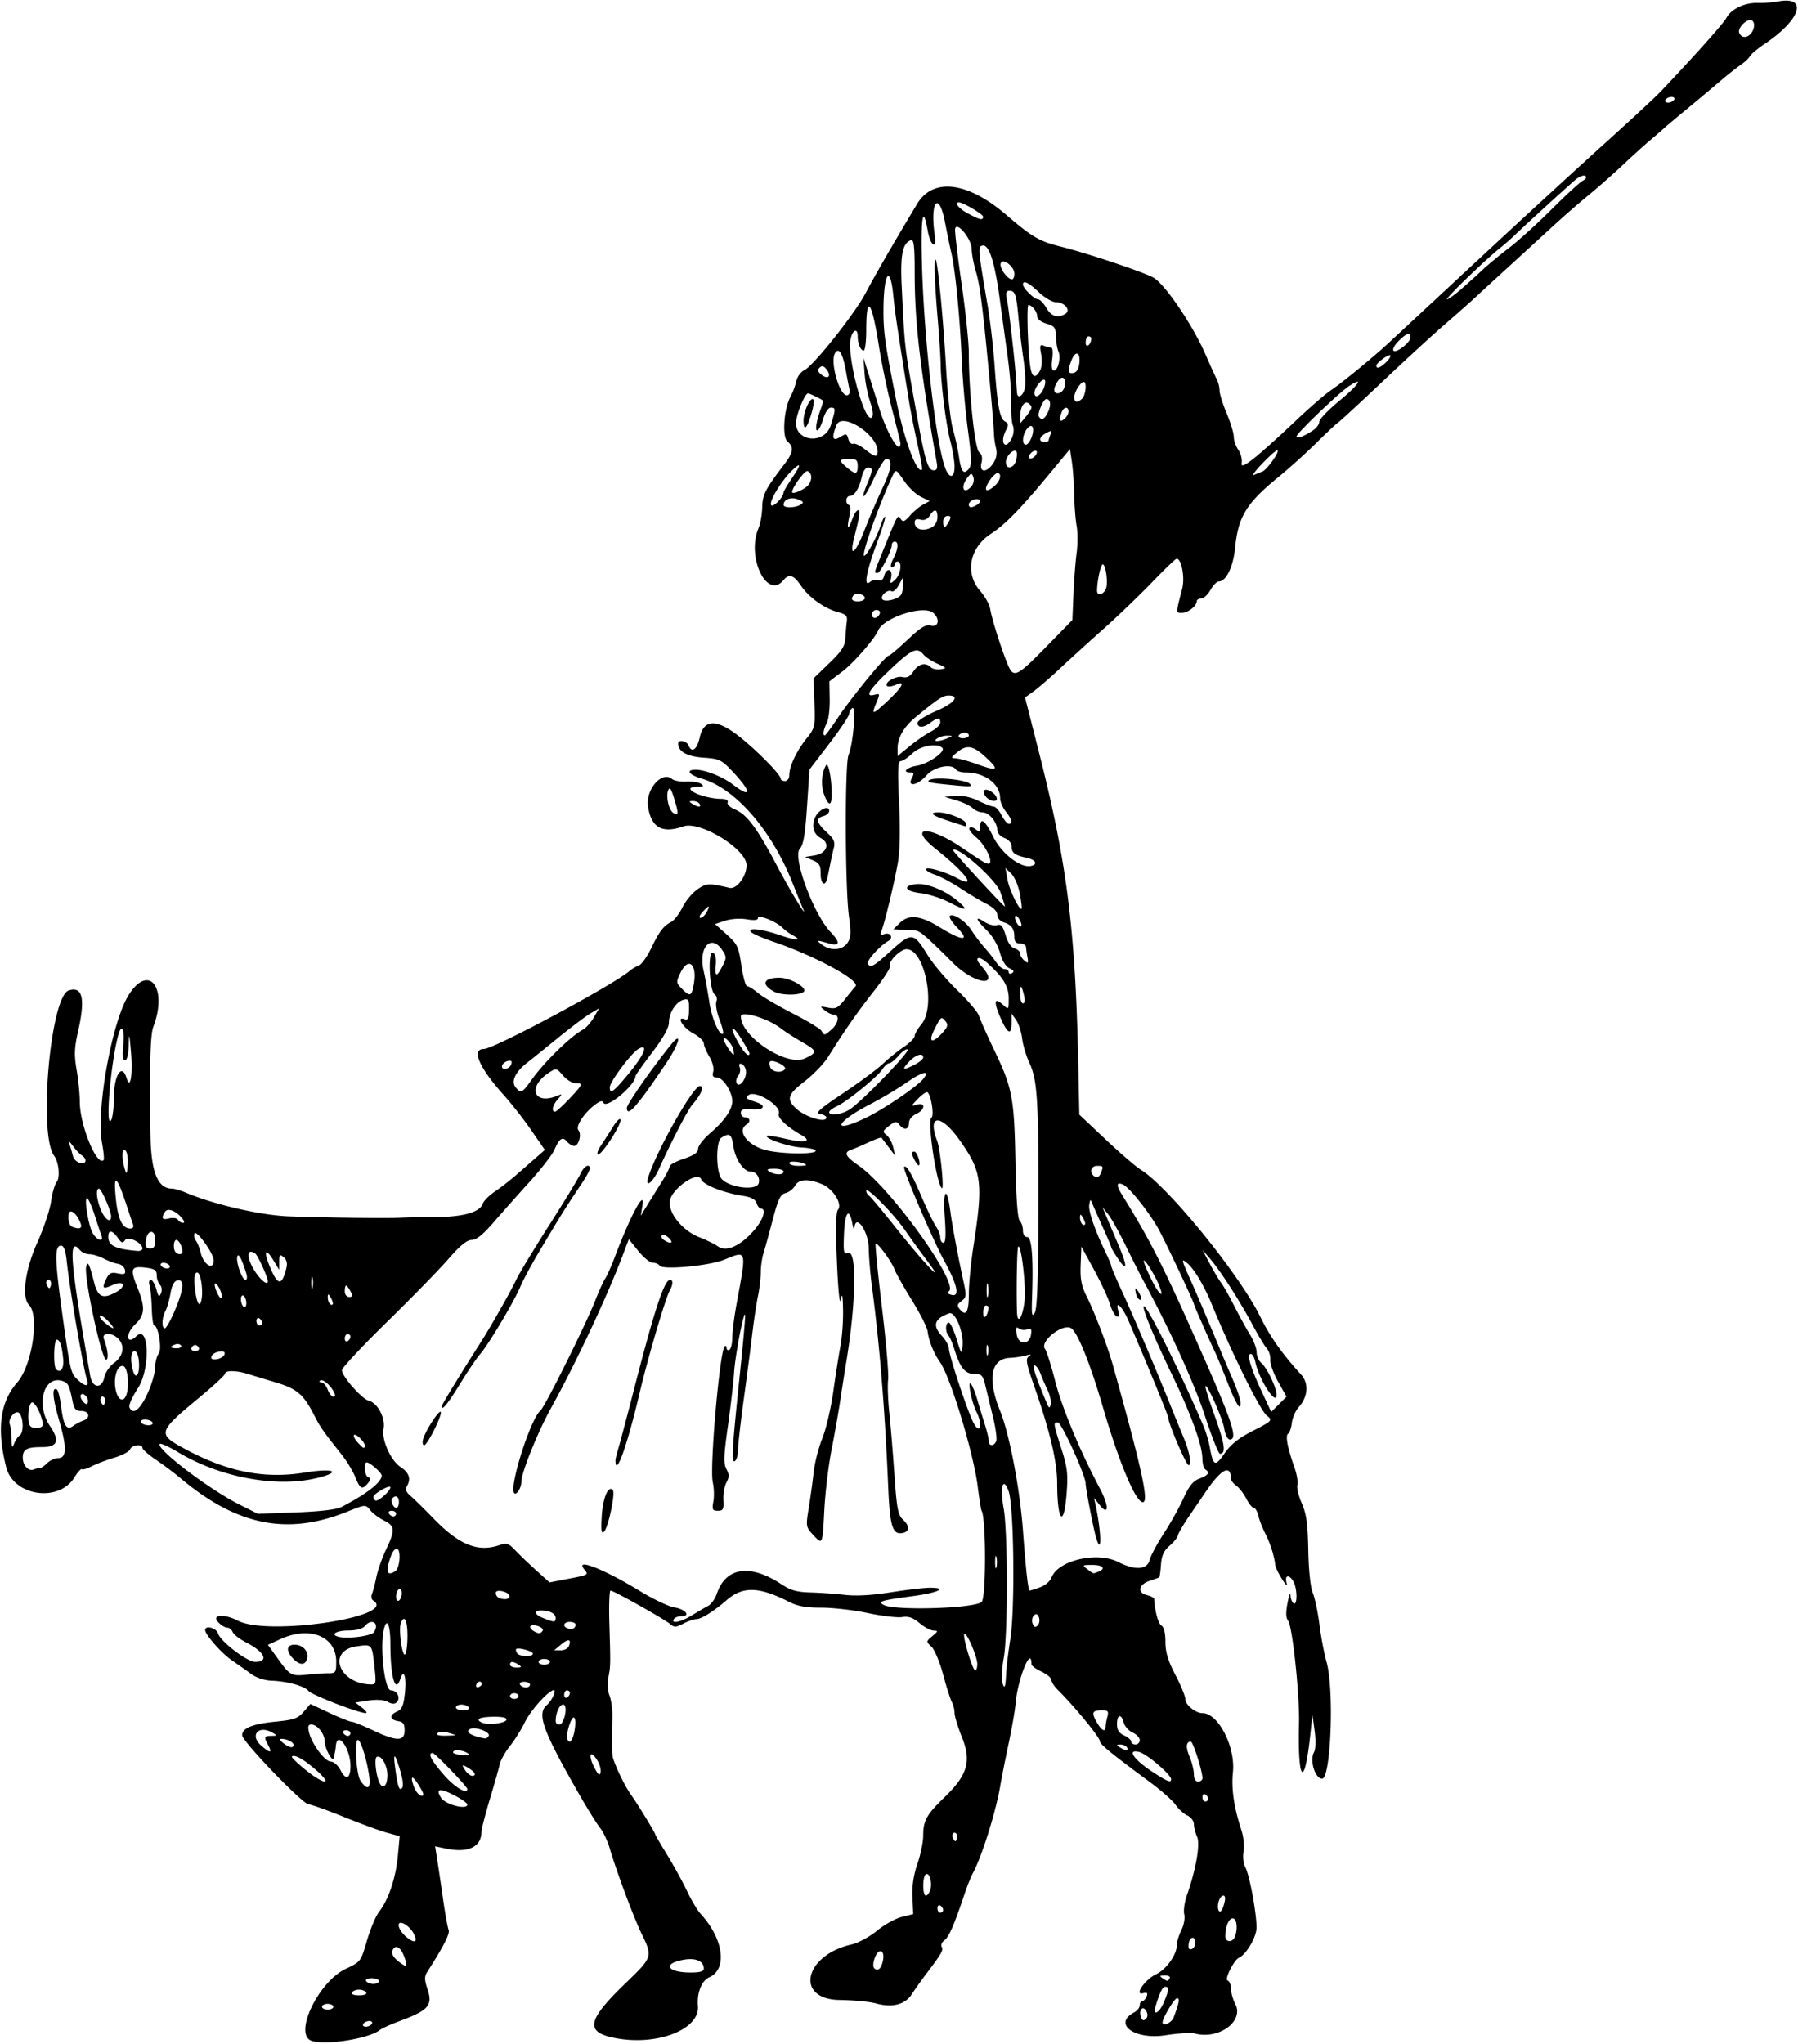 <?xml version="1.0"?>
<svg xmlns="http://www.w3.org/2000/svg" width="591.563" height="672.188" viewBox="0 0 591.563 672.188">
  <path d="M102.422 671.17c-5.868-2.22 2.34-19.375 11.301-23.618 4.961-2.349 5.01-2.414 7.022-9.337 1.114-3.834 2.929-8.12 4.032-9.522 3.043-3.868 5.453-11.068 6.124-18.295l.604-6.496-4.112-1.115c-2.261-.614-8.695-2.968-14.297-5.233-5.601-2.264-10.799-4.116-11.55-4.116-1.9 0-21.857-20.728-21.858-22.702 0-2.392 3.356-3.76 11.097-4.517 5.943-.582 7.241-1.043 9.13-3.241l2.202-2.563 6.234 2.918c3.43 1.604 6.714 2.917 7.301 2.918.587 0 3.741 1.266 7.01 2.812 7.855 3.716 10.463 3.732 10.463.065 0-2.103-.478-2.818-2.036-3.047-2.809-.413-3.087-2.008-.546-3.123 1.702-.746 2.223-1.93 2.677-6.083.578-5.285-.352-8.308-1.471-4.782-1.644 5.179-3.283-.45-3.301-11.335-.011-6.758-1.281-9.169-2.258-4.285-1.22 6.102.435 19.465 2.411 19.465 2.076 0 3.324 2.513 1.937 3.9-.657.656-1.599.62-2.973-.116-1.254-.671-3.637-.832-6.331-.428l-4.32.648 2.246 1.727c1.235.95 1.762 1.736 1.17 1.748-2.19.042-17.712-5.943-18.775-7.24-1.352-1.648-6.938-3.21-12.21-3.414-2.424-.093-5.037-.966-6.8-2.269a228.877 228.877 0 00-6.211-4.389c-3.356-2.278-8.834-8.468-8.834-9.984 0-1.68 3.65-.727 4.23 1.104.852 2.683 9.55 9.337 12.205 9.337 4.679 0 3.167-3.258-2.963-6.385-2.126-1.085-4.115-2.623-4.42-3.418-.306-.796-1.136-1.447-1.846-1.447-.71 0-2.054-.843-2.987-1.875-2.22-2.452 2.117-2.714 6.562-.396 9.874 5.148 53.1-1.34 44.468-6.674-.551-.34-.71-1.315-.354-2.165.357-.85 1.005-3.337 1.441-5.527.437-2.19 1.861-6.238 3.166-8.997 3.082-6.514 2.995-7.755-.674-9.599-1.676-.842-3.722-2.384-4.548-3.425-1.499-1.892-1.51-1.891-7.638.561-19.744 7.899-36.295 4.526-54.937-11.196-1.883-1.588-5.428-4.245-7.877-5.904-2.45-1.66-4.453-3.42-4.453-3.91 0-1.427-3.497-1.03-4.07.463-.286.745-2.597 1.972-5.136 2.726s-5.882 2.026-7.43 2.826c-1.548.8-3.03 1.239-3.294.975-.265-.265-1.377.968-2.471 2.74-5.152 8.335-20.036 6.107-22.423-3.358-3.195-12.664-2.046-21.446 3.658-27.956 4.852-5.538 7.331-21.956 3.842-25.445-2.51-2.51-1.305-11.56 2.73-20.524 2.115-4.695 4.15-10.786 4.523-13.534.373-2.748 1.212-5.64 1.864-6.425 1.181-1.424.679-6.52-.842-8.537-5.262-6.978-1.24-52.498 4.81-54.418 4.558-1.447 5.49 2.687 3.047 13.508-1.231 5.45-1.316 7.749-.47 12.614.57 3.272 1.039 8.025 1.041 10.56.007 7.612 5.635 21.336 7.837 19.11.237-.24.004-2.757-.518-5.593-1.986-10.802 3.194-39.741 8.7-48.598 6.652-10.703 13.062-2.507 8.152 10.425-.99 2.61-1.268 13.289-.922 35.456.193 12.353 2.37 17.717 7.192 17.717.752 0 2.752.587 4.445 1.304 9.187 3.892 24.543 7.431 33.805 7.793 11.34.443 32.593.697 37.242.446 1.805-.098 6.975-.198 11.488-.222 8.83-.047 14.268-1.62 15.162-4.383.294-.91 2.092-2.71 3.995-4 1.902-1.29 4.961-3.658 6.798-5.264 1.836-1.606 4.757-4.156 6.49-5.666l3.15-2.745-4.507-6.522c-2.478-3.587-6.539-8.777-9.023-11.534-8.1-8.988-10.754-15.133-6.544-15.15 3.331-.015 42.382-20.916 47.957-25.668.792-.676 2.156-1.482 3.03-1.79.875-.31 2.673-2.8 3.995-5.534 2.759-5.705 4.028-7.386 6.625-8.775 1.02-.545 2.697-2.706 3.728-4.803 1.031-2.097 3.239-4.758 4.905-5.914 2.99-2.076 3.775-2.113 10.564-.506 2.347.555 5.625-3.77 5.625-7.423 0-5.32-15.266-14.715-20.784-12.791-7.01 2.444-10.614.396-11.635-6.613-.809-5.552 4.585-11.722 7.866-8.998.716.594 2.842.986 4.725.871 1.882-.115 4.055.214 4.828.73 1.121.75.916.944-1.016.956-6.404.038 1.025 3.88 7.73 3.998 1.554.027 2.332.471 2.06 1.177-.239.623.86 1.67 2.444 2.326 3.922 1.624 7.215 6.058 13.935 18.763 4.498 8.504 10.396 18.155 8.307 13.594-.236-.516-1.756-4.268-3.376-8.338-6.909-17.348-18.837-31.008-29.85-34.183-4.247-1.224-5.377-2.975-1.875-2.907 3.283.064 8.826 2.309 12.362 5.005 5.928 4.522 5.948 2.283.036-4.038-4.024-4.302-4.54-4.558-9.97-4.95-5.417-.392-8.287-2.011-8.287-4.675 0-1.346 2.854-.804 3.411.648 1.017 2.65 2.792 1.406 3.675-2.578 1.395-6.294 5.844-6.214 13.748.246 6.073 4.964 12.916 12.018 12.916 13.314 0 .405.633.737 1.406.737.789 0 1.406-.837 1.406-1.905 0-2.896 2.38-7.978 5.627-12.02 2.828-3.518 2.91-3.882 2.643-11.751l-.275-8.122 5.133-4.943c4.091-3.94 5.169-5.6 5.311-8.18.099-1.779.314-4.256.48-5.503.25-1.883-.234-2.41-2.846-3.1-4.462-1.179-9.605-4.837-12.209-8.682-2.436-3.599-3.925-4.073-5.778-1.84-5.436 6.55-12.241-7.616-8.215-17.096.617-1.452 1.167-4.538 1.222-6.858.1-4.203 1.028-6.008 7.267-14.155 2.953-3.855 3.215-5.712 1.06-7.5-1.83-1.519-1.22-10.679.982-14.753.742-1.374 1.6-3.673 1.906-5.108.306-1.436 1.494-3.061 2.64-3.612 3.014-1.448 16.55-18.474 20.182-25.384 3.102-5.901 9.407-16.806 16.967-29.345 5.235-8.681 16.57-7.269 29.282 3.648 8.478 7.28 10.824 8.657 17.684 10.372 8.833 2.208 26.694 8.159 30.636 10.206 3.672 1.907 12.854 15.356 17.126 25.084 1.68 3.824 3.432 7.686 3.895 8.581.464.895.843 2.49.843 3.544 0 1.054 1.055 4.422 2.344 7.484 1.289 3.063 2.343 6.543 2.343 7.732 0 1.19.677 3.13 1.504 4.31.827 1.181 1.313 3.141 1.081 4.357-.48 2.515 4.551-1.462 18.476-14.6 4.143-3.91 9.01-8.108 10.814-9.33 3.94-2.666 14.027-10.932 19.22-15.749 2.062-1.913 15.35-14.262 29.53-27.441 14.18-13.18 32.743-30.235 41.25-37.902 8.508-7.666 16.89-15.436 18.627-17.267C557.649 18.23 567.075 7.67 568.018 5.87 569.522 3 574.023.842 578.228.976c1.92.062 4.967-.163 6.772-.499 10.01-1.864 7.481 6.03-4.494 14.022-2.213 1.478-4.355 3.278-4.76 4-.403.722-1.796 2.023-3.095 2.891-1.298.869-4.43 3.35-6.959 5.515a962.307 962.307 0 01-11.16 9.344c-3.61 2.974-6.774 5.633-7.032 5.91-.258.275-2.156 1.92-4.219 3.653-2.062 1.735-6.281 5.54-9.375 8.456-3.094 2.916-8.156 7.379-11.25 9.916-3.094 2.537-8.178 6.958-11.298 9.824-3.12 2.866-9.6 8.797-14.397 13.18A2519.766 2519.766 0 00485.29 97.9c-1.621 1.51-6.111 5.481-9.979 8.826-3.867 3.346-13.095 11.814-20.506 18.82-7.411 7.004-13.95 13.033-14.531 13.398-.581.364-3.798 3.374-7.15 6.689-3.352 3.314-8.91 8.325-12.352 11.135-10.73 8.76-13.377 13.07-14.42 23.48-.63 6.274-2.948 10.995-5.405 11.008-.608.003-1.823 1.269-2.701 2.812-.879 1.544-2.25 2.807-3.047 2.807-.798 0-1.45.392-1.45.87 0 1.548-2.893 3.817-4.864 3.817-2.043 0-2.045.254.076-7.968.937-3.633-.22-9.844-1.834-9.844-.34 0-3.97 3.48-8.065 7.734-4.095 4.254-11.22 11.096-15.832 15.204-4.613 4.109-11.13 10.03-14.481 13.16-3.352 3.129-7.31 6.553-8.796 7.61l-2.703 1.919 4.739 18.67c9.112 35.907 11.894 58.261 12.798 102.83l.319 15.72 8.689 8.186c4.779 4.502 9.961 8.962 11.516 9.912 8.925 5.45 32.608 34.59 39.385 48.46 3.15 6.448 7.254 12.26 13.32 18.864 2.676 2.915 2.363 7.374-.76 10.822-1.027 1.134-2.026 3.43-2.22 5.103-.196 1.673-.753 3.288-1.238 3.589-.966.596-.213 4.6 2.083 11.081.783 2.212 1.218 4.806.967 5.767-.251.96.405 3.694 1.459 6.075 1.516 3.428 1.959 6.618 2.126 15.327.127 6.637.716 12.225 1.483 14.092.7 1.702 1.683 6.368 2.185 10.37.501 4.001 1.559 9.57 2.35 12.374 2.553 9.058 1.43 38.381-1.47 38.381-2.276 0-4.131-5.94-2.695-8.624.591-1.104.682-3.844.238-7.131l-.723-5.339-.665 6.304c-1.935 18.339-4.229 16.202-3.75-3.491.23-9.37-2.188-32.004-3.598-33.703-.732-.882-.787-2.647-.181-5.813.478-2.5.917-3.622.975-2.493.057 1.13.526 2.315 1.042 2.634 1.246.77 1.22-4.75-.033-7.093-1.35-2.522-3.046-2.303-2.301.296.39 1.362-.133.947-1.478-1.172-1.146-1.805-2.155-3.914-2.244-4.688-.35-3.041-1.663-7.183-3.269-10.312-.926-1.805-1.957-4.441-2.29-5.86-.335-1.417-1.011-2.577-1.504-2.577-.492 0-1.602-1.372-2.465-3.047-.864-1.676-2.351-3.599-3.306-4.272-.954-.674-1.741-1.729-1.75-2.344-.061-4.827-3.26-3.09-8.422 4.573-.774 1.149-3.08 4.528-5.127 7.51-2.046 2.981-3.8 5.963-3.897 6.626-.097.663-1.324 2.193-2.727 3.399-1.901 1.636-2.622 3.216-2.836 6.217-.158 2.212-.42 4.104-.584 4.202-.164.099-1.56.593-3.102 1.099-3.655 1.198-4.233 3.89-1.009 4.698 1.324.333 2.422.875 2.442 1.206.243 4.136 1.363 8.251 2.408 8.851.836.48 1.307 2.397 1.307 5.322 0 3.402.84 6.185 3.28 10.868 1.805 3.463 3.282 7.055 3.282 7.984 0 1.877 3.351 4.607 5.656 4.607 5.162 0 10.854 11.056 9.992 19.41-.56 5.424.33 11.554 2.743 18.895.767 2.332 1.095 5.41.765 7.167-.335 1.787-.088 3.996.588 5.26 1.37 2.56 3.649 14.8 3.675 19.743.017 3.092-3.347 8.875-5.805 9.982-1.629.734-4.815 7.091-3.735 7.451.617.206 1.121 1.414 1.121 2.686s.644 3.557 1.43 5.078c2.956 5.717-5.495 11.823-13.396 9.679-1.167-.317-5.487-.052-9.6.588-10.131 1.576-17.394-3.71-10.309-7.501 1.031-.552 1.875-1.621 1.875-2.377 0-.755.377-1.373.837-1.373.46 0 1.1-.684 1.42-1.52.44-1.146.148-1.404-1.195-1.053-3.012.787.631-4.493 4.31-6.247 3.358-1.601 6.806-6.437 6.812-9.552.002-1.08.677-3.315 1.5-4.965.835-1.674 1.253-3.974.945-5.202-.304-1.211.096-4.039.888-6.284 2.986-8.46 4.435-16.82 3.333-19.238-.57-1.252-1.037-3.11-1.037-4.128 0-1.018-.964-2.29-2.141-2.827-1.178-.536-2.918-2.109-3.868-3.495-.95-1.386-4.733-4.74-8.407-7.454-12.913-9.539-16.522-12.485-16.522-13.49 0-1.275-8.32-11.42-13.828-16.862-1.16-1.146-2.11-2.62-2.11-3.277 0-.656-1.476-1.894-3.28-2.75-1.805-.856-3.282-1.931-3.282-2.388 0-6.482-4.567 4.805-5.255 12.987-.183 2.186-1.21 8.092-2.28 13.125-1.07 5.033-2.308 11.285-2.752 13.894-1.443 8.487-5.977 22.98-8.913 28.488-.702 1.317-1.91 4.293-2.686 6.613-3.476 10.4-5.251 14.52-6.721 15.595-.87.635-1.291 1.624-.937 2.196.65 1.052.03 2.136-5.112 8.928-1.562 2.062-3.694 5.067-4.739 6.678-2.232 3.44-6.458 4.499-11.895 2.98-1.955-.545-7.28-1.043-11.833-1.106-14.833-.205-11.69-14.753 3.947-18.266 2.164-.486 5.87-2.49 8.301-4.488 2.416-1.986 6.098-4.035 8.181-4.553l3.788-.941-.256-5.535c-.171-3.7.372-7.35 1.64-11.015 1.044-3.014 1.897-7.194 1.897-9.288 0-4.904 1.097-6.875 7.01-12.591 7.58-7.328 8.897-11.825 5.76-19.662-1.352-3.377-2.457-7.006-2.457-8.066 0-1.06-.403-2.68-.896-3.6-.492-.92-1.787-5-2.877-9.07-1.09-4.068-2.81-8.167-3.82-9.108-1.821-1.697-1.819-1.727.3-3.494 1.916-1.598 1.957-1.785.397-1.813-.957-.017-3.037-1.122-4.622-2.456-2.154-1.813-3.61-2.314-5.76-1.983-1.584.244-6.646-.352-11.25-1.324-4.604-.973-11.477-1.768-15.272-1.768-5.158 0-7.874-.497-10.756-1.967-9.789-4.994-15.138-5.126-20.444-.505-4.074 3.547-8.31 6.222-9.853 6.222-.82 0-2.774.663-4.342 1.474-2.473 1.28-3.057 1.298-4.406.14-1.895-1.627-18.58-10.989-19.586-10.99-.396 0-.568 4.957-.382 11.016.412 13.434.4 14-.39 17.826-.349 1.684-.163 4.214.412 5.625.574 1.411 1.007 4.464.96 6.784-.203 10.258-.153 12.742.284 14.062 1.157 3.499 3.94 9.15 5.77 11.711 2.242 3.143 8.095 12.707 8.095 13.23 0 .187 1.752 3.194 3.893 6.684 2.14 3.49 5.066 8.82 6.501 11.844 1.435 3.025 3.44 6.4 4.456 7.5 7.587 8.216 8.956 18.224 2.862 20.915-2.488 1.099-4.076 5.121-3.706 9.393.667 7.722-13.313 13.206-27.053 10.613-10.25-1.934-9.546-5.76 3.354-18.189 8.79-8.469 8.833-8.606 5.153-16.182-2.648-5.453-8.259-20.499-10.565-28.332-.663-2.253-2.071-5.183-3.128-6.512-1.058-1.33-4.113-6.237-6.789-10.905-12-20.934-14.043-26.526-10.735-29.39 1.014-.88 2.151-2.653 2.527-3.942 1.118-3.84-7.095 4.225-9.681 9.507-1.172 2.392-3.396 5.943-4.943 7.89-1.547 1.946-3.051 4.63-3.342 5.962-.291 1.332-1.758 6.496-3.26 11.475-1.503 4.98-2.74 9.83-2.752 10.781-.06 4.958-4.38 7.008-11.605 5.508l-3.656-.76.654 4.116c.36 2.263 1.23 8.123 1.933 13.021.704 4.898 1.536 9.55 1.85 10.336.493 1.236-1.505 5.18-6.936 13.685-1.074 1.681-1.06 2.627.086 6.11 1.652 5.02.152 6.702-9.013 10.11-3.087 1.148-6.101 2.492-6.697 2.986-3.475 2.885-18.254 5.217-22.611 3.569zm19.922-5.545c.318-.516-.054-.938-.827-.938-.774 0-1.667.422-1.986.938-.318.516.054.938.827.938.774 0 1.667-.422 1.986-.938zm263.804-2.11c1.807-4.83 2.073-6.327 1.122-6.327-.85 0-4.77 6.52-4.77 7.93 0 1.501 2.976.193 3.648-1.602zm-9.046-2.139c-1.12-2-2.567-.19-1.686 2.107.414 1.079.873 1.228 1.587.514.664-.664.698-1.55.099-2.62zm5.854-2.897c1.669-3.993 1.764-5.041.458-5.041-.913 0-1.725 1.607-3.196 6.328-1.089 3.495 1.187 2.426 2.738-1.287zM109.687 660c0-.516-.843-.938-1.874-.938-1.032 0-1.876.422-1.876.938s.844.938 1.876.938c1.03 0 1.874-.422 1.874-.938zm10.782-4.688c-.319-.515-1.374-.937-2.344-.937-.97 0-2.025.422-2.344.938-.339.548.634.937 2.344.937s2.683-.39 2.344-.938zm4.219-3.75c0-.515-1.08-.937-2.4-.937-1.36 0-2.148.406-1.82.938.32.515 1.399.937 2.4.937 1 0 1.82-.422 1.82-.938zm260.156-.937c.323-.523-.378-.931-1.586-.923-1.741.011-1.89.192-.758.923 1.744 1.127 1.647 1.127 2.344 0zm-153.281-3.166c0-2.444-2.574-3.602-6.526-2.934-7.147 1.208-5.682 4.186 2.072 4.21 3.165.01 4.454-.359 4.454-1.276zm58.493-1.13c1.034-2.693.648-5.05-.74-4.518-1.329.51-2.58 4.612-1.682 5.51.897.898 1.846.509 2.422-.991zm-157.153-3.031c-1.191-3.157-2.975-3.904-3.854-1.614-.309.806.483 2.166 1.918 3.295 3.034 2.386 3.364 2.1 1.936-1.681zm260.378-4.236c0-2.443-1.838-2.29-2.188.183-.215 1.518.08 2.083.937 1.797.688-.23 1.251-1.12 1.251-1.98zm-257.304-3.364c-.561-1.048-1.854-2.351-2.873-2.897-2.953-1.58-2.38 1.863.724 4.353 2.796 2.243 3.774 1.58 2.149-1.456zm270.329 1.257c1.021-2.662.615-6.018-.728-6.018-1.287 0-2.416 2.71-2.44 5.86-.016 2.045 2.397 2.165 3.168.158zm-95.993-8.775c0-.485-.422-1.143-.938-1.461-.516-.319-.938.078-.938.882s.422 1.461.938 1.461.938-.396.938-.882zm92.746-3.57c.111-1.979-1.557-1.298-2.123.865-.7 2.68.43 4.46 1.347 2.119.39-.997.74-2.34.776-2.985zm-96.965-3.048c.733-2.31-.287-5.848-1.474-5.114-1.137.703-1.133 6.99.005 6.99.48 0 1.142-.844 1.47-1.875zm8.535-18.496c-.953-.953-1.74.482-.957 1.747.59.956.811.957 1.129.004.217-.651.14-1.439-.172-1.75zm-160.879-9.58c0-.488-2.11-1.947-4.688-3.242-4.464-2.242-5.804-1.89-3.943 1.037 1.423 2.24 8.631 4.081 8.631 2.206zm243.75-1.868c0-.485-.422-1.143-.938-1.462-.515-.318-.937.079-.937.882 0 .804.422 1.462.938 1.462.515 0 .937-.397.937-.882zm-258.648-2.634c-2.26-4.11-3.804-5.58-3.201-3.047.644 2.708 2.015 4.688 3.247 4.688.498 0 .479-.685-.046-1.64zm-7.166-6.613c-1.703-5.735-2.38-6.268-1.723-1.355.876 6.543 1.356 8.04 2.28 7.116.561-.561.356-2.689-.557-5.761zm22.064 6.01c0-.788-10.625-11.818-11.384-11.818-1.738 0-.613 2.22 3.594 7.093 3.535 4.095 7.79 6.675 7.79 4.725zm-32.327-4.553c-.78-5.043-2.343-10.284-3.411-11.437-1.539-1.663-.93 11.103.635 13.338 2.334 3.333 3.466 2.558 2.776-1.9zm6.047-.055c-.032-3.264-2.135-6.784-3.535-5.918-.906.56-.1 6.881 1.13 8.873 1.136 1.838 2.437.24 2.405-2.955zm-23.407-1.552c-4.052-3.565-7.204-5.33-8.035-4.5-.216.217 1.771 2.154 4.416 4.305 6.23 5.068 9.347 5.235 3.619.195zm281.25 2.974c0-1.549-8.084-8.427-10.597-9.015-4.036-.945-1.731 2.504 4.325 6.474 5.043 3.305 6.272 3.803 6.272 2.541zm10.312-.368c0-2.291-3.09-12.014-3.818-12.014-1.6 0-1.742 1.802-.395 5.026.77 1.843 1.4 4.419 1.4 5.725 0 1.485.527 2.374 1.407 2.374.773 0 1.406-.5 1.406-1.11zm-280.313-4.04c0-5.77-4.373-11.748-4.804-6.568-.065.773-.223 1.828-.352 2.344-.129.515-.3 1.253-.381 1.64-.327 1.566-2.9-3.102-2.9-5.261 0-2.633-2.422-5.754-4.466-5.754-1.014 0-1.201.659-.733 2.578.949 3.883 5.225 9.609 7.177 9.609.971 0 2.366 1.242 3.194 2.843 1.796 3.472 3.266 2.828 3.266-1.431zm40.785 2.343c-.317-.513-1.416-1.382-2.442-1.93-1.714-.918-1.767-.842-.66.932.663 1.062 1.762 1.93 2.442 1.93.68 0 .977-.42.66-.932zm40.224-4.485c-2.215-3.38-2.798-1.137-.722 2.776 1.293 2.436 1.728 2.745 2.01 1.424.197-.928-.382-2.818-1.288-4.2zm-42.571-2.094c-1.679-1.071-4.688-1.214-4.686-.223.001.387 1.372.797 3.047.912 2.244.154 2.675-.027 1.639-.689zm-65.549-2.66c-1.414-2.641-1.3-2.95 1.096-2.982 1.938-.026 1.97-.11.4-1.022-4.653-2.706-7.694.843-3.681 4.297 2.944 2.534 3.647 2.44 2.185-.292zm282.58.797c-.318-.516-1.293-.932-2.164-.924-1.367.013-1.391.14-.18.924 1.836 1.186 3.078 1.186 2.344 0zm-274.219-.838c0-.901-2.28-1.994-4.06-1.945-.603.016-.277.649.724 1.406 2.066 1.563 3.337 1.768 3.337.54zM375 572.324c0-.785-1.065-1.912-2.366-2.505-1.302-.593-2.613-2.06-2.914-3.261-.765-3.045-2.22-2.73-2.22.479 0 1.93.645 2.956 2.344 3.73 1.289.587 2.344 1.499 2.344 2.025 0 .527.632.958 1.406.958a1.42 1.42 0 001.406-1.426zm-186.041-2.742c.827-4.412-.031-6.347-1.347-3.037-1.285 3.232-1.36 6.268-.154 6.268.492 0 1.167-1.454 1.5-3.231zm-28.177 1.354c.73-1.181-4.058-3.074-5.944-2.35-2.188.84.144 2.413 4.716 3.18.356.06.91-.314 1.228-.83zm-45.47-.936c0-.516-.657-.938-1.461-.938s-1.2.422-.882.938c.318.516.976.938 1.461.938.486 0 .882-.422.882-.938zm32.367-.056c-1.726-.515-3.139-.484-3.703.08-.593.593.387.885 2.79.833 3.66-.08 3.67-.09.913-.913zm216.084-2.053c.007-.645.267-2.122.578-3.282.474-1.767.193-2.109-1.732-2.109-3.255 0-3.591.704-1.821 3.816 1.63 2.864 2.953 3.565 2.975 1.575zm-197.149-2.248c.236-.718-1.22-1.057-4.38-1.02-4.524.053-6.07.906-3.562 1.966 2.006.847 7.571.185 7.942-.946zm18.357.841c1.34-2.387 1.525-5.859.312-5.859-1.22 0-2.428 2.649-2.458 5.39-.014 1.274 1.508 1.607 2.146.47zm-30.752-4.922c-.319-.515-1.399-.937-2.4-.937-1 0-1.819.422-1.819.937 0 .516 1.08.938 2.4.938 1.36 0 2.147-.406 1.819-.938zm16.406-3.75c0-.515-.633-.937-1.406-.937-.774 0-1.407.422-1.407.937 0 .516.633.938 1.407.938.773 0 1.406-.422 1.406-.938zm16.875-.992c0-.486-.422-.883-.938-.883-.515 0-.937.658-.937 1.462 0 .804.422 1.2.937.882.516-.318.938-.976.938-1.461zm-28.992-3.015c-.116-1.121-1.402-.904-1.805.304-.206.62.131.957.75.75.619-.206 1.093-.68 1.055-1.054zm15.867.257c0-.515-.869-.937-1.93-.937-1.062 0-1.67.422-1.351.937.318.516 1.187.938 1.93.938.743 0 1.351-.422 1.351-.938zm156.63-3.316c.085-2.043.72-7.3 1.413-11.684 1.576-9.979 1.174-43.894-.576-48.631-1.856-5.023-2.905-1.418-1.632 5.604 1.39 7.665 1.414 41.7.035 49.271-.578 3.176-.816 6.674-.53 7.772.72 2.75 1.11 2.046 1.29-2.332zm-207.8-2.543c-.824-7.557-.742-7.463-5.866-6.732-9.727 1.387-6.002 12.101 4.348 12.507 2.094.082 2.138-.085 1.518-5.775zm-15.262 2.11c2.512 0 2.682-.242 2.682-3.823 0-8.3-8.668-11.807-18.319-7.41l-4.153 1.892 3.309 4.606c3.957 5.508 4.405 5.747 9.684 5.178 2.264-.244 5.322-.444 6.797-.444zm-11.322-4.63c-2.617-2.617-2.485-4.746.295-4.746 2.627 0 4.617 2.063 4.177 4.33-.468 2.414-2.304 2.585-4.472.417zm224.92 1.583c-.023-2.47-3.53-10.589-4.259-9.86-.677.677 2.697 11.966 3.577 11.968.387 0 .694-.948.683-2.108zm-150.916.234c-1.818-1.175-2.813-1.175-2.813 0 0 .516.95.931 2.11.923 1.706-.011 1.84-.188.703-.923zm10.313-.938c0-.515-.844-.937-1.875-.937-1.032 0-1.875.422-1.875.938 0 .515.843.937 1.875.937 1.03 0 1.875-.422 1.875-.938zm-46.875-8.492c0-5.263-1.036-7.235-2.203-4.193-.767 1.998.435 10.855 1.393 10.263.445-.275.81-3.007.81-6.07zm41.25 5.79c0-.813-4.84-2.132-5.485-1.496-.18.178-.05.774.29 1.324.742 1.201 5.195 1.349 5.195.171zm11.863-2.494c.885-2.306-.166-2.502-2.59-.483l-2.242 1.867 2.139.031c1.176.018 2.388-.62 2.693-1.415zm-64.143-4.543c1.973-2.984-.733-4.75-3.033-1.98-.708.854-2.76 1.407-5.216 1.407-4.388 0-6.447 1.48-3.001 2.159 3.186.627 10.465-.4 11.25-1.586zm55.519-.505c.624-1.01-3.083-2.412-3.986-1.509-.333.333.015.998.774 1.478 1.757 1.11 2.54 1.118 3.212.03zm10.823-1.998c0-.486-.844-.883-1.875-.883-2.068 0-2.553 1.476-.703 2.14 1.418.508 2.578-.057 2.578-1.257zm152.438-2.383c-.454-1.182-.906-1.344-1.656-.594-.567.567-.75 1.763-.407 2.657.454 1.183.905 1.345 1.655.595.567-.567.75-1.763.408-2.658zm-159 .195c0-1.434-1.97-2.445-4.765-2.445-2.617 0-2.2 1.355.78 2.532 3.573 1.412 3.984 1.403 3.984-.088zm44.785-.832c1.923-1.175 4.34-2.587 5.37-3.137 1.032-.55 2.314-2.315 2.85-3.923 2.948-8.848 10.965-10.025 21.372-3.14 2.932 1.94 5.03 2.527 9.46 2.644 3.132.083 8.237.443 11.346.8 3.687.425 8.94.129 15.112-.853 5.203-.827 11.016-1.503 12.919-1.503 6.105 0 2.68 1.645-5.788 2.778-10.367 1.389-11.543 1.741-9.545 2.863 3.508 1.97 29.672 1.207 32.26-.942 1.517-1.258 1.508-27.596-.01-30.052-.188-.305-.765-3.923-1.281-8.04-1.373-10.949-8.956-35.92-12.385-40.782-2.056-2.916-3.678-6.959-4.095-10.203-.165-1.29-2.473-5.85-5.13-10.133-2.655-4.282-5.23-8.844-5.723-10.139-1.046-2.752-5.664-9.017-6.229-8.452-.213.213.719 9.612 2.07 20.885 1.352 11.274 2.27 21.974 2.04 23.779-.23 1.805-.062 6.656.374 10.781.435 4.125 1.198 13.348 1.694 20.494.79 11.372 1.15 13.226 2.893 14.85 2.173 2.024 2.095 3.87-.183 4.312-3.354.651-4.206-2.106-4.772-15.449-1.065-25.085-2.836-46.808-5.375-65.925-.513-3.868-.972-9.439-1.02-12.38-.087-5.482-4.335-11.476-4.695-6.626-.068.914-.385.274-.704-1.422-1.032-5.494-2.444-3.74-2.731 3.395-.253 6.26-.127 6.826 1.412 6.337 2.871-.911 2.533 16.585-.697 36.008-.471 2.836-1.33 8.32-1.908 12.188-.578 3.867-1.88 11.25-2.893 16.406-1.013 5.156-2.09 14.12-2.395 19.922-.613 11.708-.537 11.548-3.8 8.026-2.251-2.428-2.3-2.743-1.327-8.671.554-3.384 1.282-8.683 1.617-11.777.335-3.094 1.612-8.1 2.839-11.125 1.226-3.025 2.86-9.986 3.629-15.469.769-5.483 1.833-12.241 2.365-15.019.531-2.777.91-8.05.843-11.718-.094-5.06-.271-5.878-.736-3.388-.37 1.988-.876-2.964-1.282-12.56-.455-10.754-.35-16.228.325-17.043 1.574-1.896-1.528-6.885-5.247-8.44-4.485-1.873-7.684-1.682-8.869.532-.548 1.025-1.934 2.1-3.08 2.388-1.717.433-2.456 1.952-4.22 8.683-1.177 4.487-2.548 9.454-3.047 11.038-.5 1.583-.909 4.41-.909 6.282 0 1.871-.42 5.427-.934 7.902-.514 2.475-1.331 7.874-1.815 12-.484 4.124-1.749 13.827-2.81 21.562-1.062 7.734-1.932 15.408-1.935 17.054-.003 1.645-.483 3.286-1.066 3.647-1.2.742-.918-3.822 1.922-31.014.97-9.281 1.63-17.014 1.469-17.185-.582-.614-3.272 13.56-3.618 19.06-.194 3.094-1.11 11.005-2.034 17.58-1.385 9.842-1.471 12.347-.49 14.18.963 1.8.962 2.65-.008 4.451-.659 1.225-1.106 3.809-.995 5.742.175 3.036-.073 3.516-1.815 3.516-1.763 0-1.948-.383-1.467-3.047.302-1.676.21-4.523-.204-6.328-1.082-4.715 2.27-43.032 3.907-44.67.354-.353.643-.125.643.507s.422.888.938.57c.515-.32.938-2.137.938-4.04.001-1.904.666-7.047 1.477-11.43 3.257-17.596 3.371-17.203-4.117-14.14-4.986 2.04-20.341 3.451-21.266 1.954-.32-.516-1.329-.938-2.243-.938-.915 0-3.064-1.744-4.777-3.875l-3.113-3.874-2.098 5.515c-5.226 13.735-15.418 35.422-23.487 49.978-4.383 7.907-9.74 21.2-9.766 24.236-.018 2.038-1.571 4.56-2.337 3.794-1.843-1.843 5.309-24.422 8.6-27.154 1.478-1.226 15.024-28.455 18.125-36.433 1.102-2.836 2.543-6 3.201-7.031.659-1.031 2.072-4.196 3.14-7.031 5.137-13.633 10.091-22.834 9.087-16.875l-.553 3.28 2.313-3.75c1.273-2.062 3.41-5.491 4.751-7.62 1.34-2.13 2.437-4.311 2.437-4.847 0-.537 2.11-1.676 4.687-2.532 3.365-1.118 4.688-2.044 4.688-3.284 0-.95 1.763-3.236 3.919-5.08 4.706-4.029 7.316-7.787 7.325-10.545.009-3.064-3.039-7.797-5.025-7.804-1.313-.005-1.622-.496-1.238-1.966.29-1.108-.272-3.248-1.293-4.922-.993-1.629-1.809-3.595-1.812-4.368-.004-.773-1.582-2.25-3.508-3.281-3.37-1.805-5.74-5.768-2.766-4.627 1.046.402 1.375-.338 1.414-3.18.045-3.254-.177-3.645-1.824-3.215-2.465.645-4.803 4.31-4.796 7.52.004 1.688-1.878 5.038-5.508 9.805-3.032 3.982-5.513 7.49-5.513 7.794 0 2.998-9.744 11.046-10.528 8.695-.254-.763-1.127-.543-2.773.699-3.598 2.713-6.482 7.14-5.457 8.375 1.14 1.374.118 5.165-1.393 5.165-.65 0-1.703-.628-2.34-1.396-1.474-1.775-2.52-1.11-4.144 2.632-.712 1.64-4.397 6.403-8.189 10.584-3.792 4.18-9.134 10.192-11.872 13.359-3.473 4.019-5.645 5.759-7.188 5.759-1.561 0-3.82 1.85-7.68 6.291-3.007 3.46-12.112 12.792-20.233 20.736-8.121 7.945-14.766 15.053-14.766 15.796 0 2.015 6.554 9.47 8.826 10.041 2.927.735 5.562 5.746 4.861 9.248-.703 3.516 2.368 10.432 5.56 12.524 2.751 1.802 3.5 3.776 2.291 6.035-.75 1.401-.539 2.143.981 3.448 1.066.914 4.544 4.336 7.73 7.605 8.391 8.608 14.558 11.066 21.622 8.616 2.311-.801 2.974-.58 5.156 1.72 1.378 1.452 4.48 4.422 6.893 6.6l4.389 3.96 5.924-1.135c6.991-1.34 6.999-1.344 5.474-3.182-3.209-3.866 6.462-.094 18.289 7.133 4.374 2.673 9.498 5.112 11.386 5.419 3.68.598 5.516 2.895 2.314 2.895-1.043 0-2.158.421-2.477.937-1.033 1.672 2.294.993 5.88-1.2zm-29.611-32.686c.354-5.949 2.139-10.16 3.635-8.576.922.978-1.495 12.412-2.908 13.759-.836.796-1.01-.443-.727-5.183zm4.513-18.386c0-.39.444-2.183.987-3.984.543-1.801 2.833-10.447 5.088-19.213 6.772-26.325 9.987-36.094 11.88-36.094 1.054 0 1.007 1.518-.107 3.529-1.427 2.573-7.202 22.192-9.863 33.503-4.142 17.608-7.985 28.32-7.985 22.26zm-63.253-7.025c.822-2.784 5.14-9.442 5.736-8.845.712.712-4.362 10.954-5.427 10.954-.527 0-.661-.917-.31-2.109zm6.065-10.628c0-.544 5.315-9.257 13.125-21.518 3.1-4.865 9.985-17.032 11.387-20.12.82-1.804 5.659-9.82 10.755-17.812 5.096-7.992 9.783-15.691 10.417-17.11 1.108-2.481 3.066-3.546 3.066-1.667 0 .5-1.208 2.715-2.686 4.921-5.524 8.25-6.603 9.982-14.313 22.954-2.388 4.02-5.037 8.972-5.887 11.004-2.005 4.801-10.512 19.073-13.165 22.085-1.134 1.29-4.057 5.603-6.495 9.587-4.101 6.7-6.203 9.302-6.203 7.676zm68.017-75.537c2.766-8.715 14.749-29.85 16.924-29.85 1.577 0 .478 2.752-2.434 6.093-1.554 1.784-6.709 11.703-11.083 21.328-2.03 4.466-4.646 6.33-3.407 2.429zm-15.54-10.397c1.119-1.676 2.93-4.487 4.025-6.248 1.094-1.76 2.146-2.732 2.337-2.16.457 1.374-6.017 11.454-7.356 11.454-.573 0-.126-1.37.993-3.046zm8.461-12.29c0-1.215 8.299-13.095 14.499-20.757 3.784-4.676 2.806-.464-1.327 5.714-9.698 14.498-13.172 18.465-13.172 15.042zm-74.063 159.6c0-1.03-.421-1.613-.937-1.295-.516.319-.938 1.423-.938 2.455 0 1.03.422 1.614.938 1.295.516-.318.938-1.423.938-2.454zm35.396.815c-.447-1.357-4.458-2.19-4.458-.925 0 1.339 1.101 2.097 3.047 2.097 1.018 0 1.63-.508 1.41-1.172zm174.532-2.694c1.694-.59 3.385-2.015 3.853-3.247 2.16-5.678 15.005-8.642 22-5.075 5.497 2.802 9.478 2.53 10.285-.703.355-1.418 2.439-5.32 4.632-8.672 2.194-3.352 5.106-8.553 6.472-11.56 1.876-4.129 3.175-5.726 5.313-6.533 2.934-1.107 3.501-2.006 1.892-3-.515-.32-.948-1.926-.961-3.572-.037-4.446-3.747-14.658-10.114-27.835-5.767-11.936-9.772-21.652-9.172-22.252.845-.846 11.921 21.346 19.599 39.267.806 1.882 1.758 5.046 2.115 7.031 1.136 6.32 1.757 6.587 4.859 2.092 2.026-2.938 4.599-5.009 9.035-7.275 6.696-3.42 6.87-3.603 4.87-5.166-2.217-1.734-11.419-20.333-18.066-36.517-2.542-6.19-5.857-11.75-8.13-13.637-2.054-1.704-1.97-1.287 1.14 5.649 2.213 4.936 5.88 13.575 10.49 24.714.428 1.031 1.69 3.985 2.806 6.563 2.816 6.505 3.708 9.738 2.834 10.278-.409.253-2.087-3.01-3.73-7.253-1.64-4.242-3.58-8.978-4.308-10.525-2.473-5.251-7.016-15.598-7.016-15.977 0-.592-8.261-18.15-11.23-23.867-2.837-5.465-9.919-14.485-12.108-15.422-2.196-.941-2.29.186-.285 3.425 9.766 15.771 14.037 24.309 27.808 55.59 8.538 19.394 10.217 24.845 7.653 24.845-.77 0-1.52-1.466-1.87-3.65-.548-3.426-6.1-15.727-6.18-13.694-.021.515 1.457 5.12 3.284 10.232 3.13 8.753 3.515 11.799 1.494 11.799-.477 0-2.69-5.574-4.917-12.387-3.473-10.623-11.57-28.453-19.92-43.863-1.258-2.32-4.037-7.805-6.177-12.187-2.14-4.383-4.732-9.024-5.762-10.313l-1.871-2.344 1.572 3.75c.864 2.063 2.56 6.07 3.768 8.907 2.878 6.756 2.83 8.803-.103 4.486-1.29-1.897-2.344-3.653-2.344-3.903 0-.249-1.206-3.119-2.68-6.377-1.475-3.26-3.026-6.769-3.447-7.8-.745-1.824-.775-1.82-1.125.164-.353 1.999 1.826 8.316 5.44 15.773 1 2.063 1.816 4.042 1.815 4.398-.002.356 1.616 4.153 3.594 8.437 3.655 7.915 11.125 25.504 16.25 38.259 1.553 3.867 3.362 8.299 4.02 9.848 1.853 4.366 2.662 8.902 1.588 8.902-.824 0-6.697-13.718-6.71-15.673-.005-.656-7.52-18.93-13.12-31.905-2.05-4.747-4.534-6.995-3.246-2.936.438 1.38.27 1.866-.55 1.592-.65-.216-1.68-2.06-2.288-4.095-.609-2.036-2.97-7.114-5.246-11.284l-4.139-7.582-.233 5.976c-.183 4.714.233 6.908 1.97 10.394 2.654 5.32 6.886 16.4 8.593 22.49 9.509 33.936 11.978 45.21 9.903 45.21-2.373 0-7.795-12.92-13.21-31.477-4.175-14.309-8.382-24.681-10.463-25.795-2.897-1.55-10.399 4.515-8.51 6.882.513.644 2.012 5.39 3.33 10.547 2.247 8.795 8.177 23.033 14.747 35.406 3.045 5.734 2.918 9.21-.191 5.268l-1.765-2.237.506 2.344c1.976 9.15 2.073 17.175.128 10.56-.874-2.972-3.398-16.068-3.398-17.63 0-2.673-7.922-20.098-9.141-20.108-1.553-.013-1.52.234 1.158 8.617 1.974 6.182 2.222 8.305 1.724 14.765-.897 11.628-3.08 9.26-3.104-3.366-.013-7.17-2.378-17.143-7.6-32.053-2.59-7.395-2.856-8.892-1.722-9.69.975-.688.702-.764-1.003-.282-1.29.364-3.649.717-5.244.784-6.27.263-7.487 6.895-3.204 17.465 3.068 7.572 6.491 25.5 7.518 39.375 1.005 13.586 1.7 19.688 2.239 19.688.157 0 1.645-.474 3.306-1.053zm31.676-96.447c-.27-1.031-.334-1.875-.142-1.875.19 0 .8.844 1.351 1.875.554 1.036.618 1.875.142 1.875-.473 0-1.081-.844-1.351-1.875zm-243.743 91.121c1.493-.95 1.981-6.9.605-7.39-.585-.208-1.535.969-2.109 2.616-1.74 4.994-1.257 6.528 1.504 4.774zm231.282.185c2.649-1.017 1.568-2.243-1.978-2.243-3.244 0-3.347.086-1.64 1.376 2.178 1.648 1.811 1.56 3.618.867zm-33.496-4.822c-.236-.902-.429-.164-.429 1.641s.193 2.543.429 1.64c.236-.902.236-2.378 0-3.28zm-197.522-14.297c0-.515-.657-.937-1.461-.937s-1.2.422-.882.938c.318.515.976.937 1.461.937.486 0 .882-.422.882-.938zm-17.986-2.163c8.356-4.326 13.185-8.09 13.27-10.342.033-.886-3.807-4.29-4.893-4.338-1.203-.054-.77 4.477.469 4.894.913.308.888.738-.115 1.953-1.886 2.285-2.57 1.955-4.154-2.003-.784-1.96-2.833-5.331-4.555-7.493-5.79-7.273-7.07-9.088-8.73-12.383-3.686-7.319-5.768-9.138-12.912-11.281-3.74-1.122-8.023-2.418-9.518-2.88-3.486-1.076-7.126-1.077-7.126-.002 0 .46-3.69 3.892-8.203 7.626-14.068 11.645-14.22 12.165-5 17.144 13.94 7.53 26.162 9.935 39.453 7.764 8.618-1.407 12.178-.491 5.51 1.418-13.528 3.873-32.844.552-47.251-8.123-2.978-1.793-5.664-3.01-5.969-2.705-1.48 1.479 16.12 14.899 26.098 19.9l6.144 3.08 12.482-.464c7.983-.296 13.39-.932 15-1.766zm18.924-1.587c0-1.827-.994-2.443-2.123-1.314-.75.75.232 3.19 1.286 3.19.46 0 .837-.844.837-1.875zm-2.813-4.903c0-.455-1.265-.08-2.812.834-2.882 1.702-3.287 2.345-2.179 3.453.703.703 4.992-2.98 4.992-4.287zm-115.302-6.346c.436 0 1.518-.725 2.403-1.61.885-.885 2.497-1.623 3.582-1.64 2.868-.046 2.935-3.433.254-12.72-2.126-7.367-2.354-10.88-.635-9.819.401.248 1.007 2.675 1.347 5.394.816 6.53 1.806 8.137 4.028 6.54.917-.66 2.406-1.448 3.308-1.75 2.465-.829 2.002-3.146-.629-3.146-1.81 0-2.393-.617-2.882-3.046-1.097-5.45-1.48-6.224-3.38-6.827-6.15-1.952-8.834 7.832-4.07 14.842 3.306 4.867 2.504 6.906-2.718 6.906-4.93 0-6.243.729-6.243 3.462 0 2.56 1.834 4.567 3.566 3.903.701-.27 1.632-.49 2.069-.49zm-6.638-10.741c1.261-.78 1.282-5.206.033-7.072-1.164-1.74-4.084 1.443-3.27 3.565.27.702.517 2.823.55 4.715.05 2.89.188 3.118.871 1.425.447-1.107 1.264-2.292 1.816-2.633zM120 475.379c0-1.213-2.924-4.017-3.543-3.398-.28.28.258 1.354 1.194 2.388 1.895 2.094 2.349 2.29 2.349 1.01zm207.771-1.434c.289-.752-.175-4.232-1.03-7.734-.854-3.502-1.981-8.16-2.504-10.352-.848-3.551-1.246-3.984-3.666-3.984-3.047 0-4.676-1.992-6.517-7.969-.636-2.062-1.526-4.15-1.98-4.64-1.112-1.202-1.05-4.266.087-4.266.502 0 1.656 2.426 2.565 5.39 1.554 5.066 1.672 5.205 1.964 2.305.448-4.462-2.393-11.462-4.37-10.765-4.877 1.72-5.633 3.971-2.476 7.377 1.289 1.391 2.344 3.258 2.344 4.148 0 2.266 6.207 20.978 8.17 24.626 2.132 3.965 3.01.41.918-3.72-1.595-3.15-3.068-10.58-1.824-9.205.466.516 1.403 2.836 2.083 5.156.68 2.32 1.807 6.027 2.506 8.236.7 2.21 1.272 4.636 1.272 5.391 0 1.777 1.777 1.781 2.458.007zm-313.709-5.363c0-2.421-2.323-7.332-3.47-7.332-1.275 0-1.778 6.626-.592 7.813 1.05 1.05 4.063.694 4.063-.48zm36.094-.77c-.318-.515-1.423-.937-2.454-.937-1.031 0-1.614.422-1.296.938.319.515 1.423.937 2.455.937 1.03 0 1.614-.422 1.295-.938zm-1.783-9.14c1.415-2.965 2.606-6.908 2.647-8.763.04-1.854.579-3.98 1.196-4.724 1.152-1.387-.127-9.248-1.505-9.248-.342 0-.694-2.56-.78-5.69-.087-3.128-.417-6.503-.733-7.5-.316-.995-.136-1.81.4-1.81.535 0 1.353 1.372 1.818 3.047.702 2.533.965 2.76 1.558 1.344.41-.98.26-2.156-.35-2.766-.584-.584-1.061-1.986-1.061-3.116 0-1.668-.66-2.138-3.516-2.502-5.012-.64-5.375.245-2.755 6.73 2.577 6.382 2.387 8.874-.913 11.984-2.117 1.995-2.98 4.967-1.442 4.967.413 0 1.257-.506 1.876-1.125 4.267-4.267 4.72 10.76.517 17.142-1.776 2.697-3.012 5.47-2.747 6.162 1.027 2.675 3.325 1.036 5.79-4.132zm372.14-4.233c-1.518-2.698-2.674-5.926-2.57-7.174.103-1.247-.413-2.935-1.147-3.75-.734-.816-2.91-4.437-4.837-8.046-4.134-7.747-10.495-17.614-13.901-21.563l-2.426-2.812 2.49 4.687c1.37 2.578 3.007 5.32 3.636 6.094.63.773 2.54 4.148 4.247 7.5 1.706 3.352 4.076 7.667 5.267 9.59 1.191 1.924 2.166 4.51 2.166 5.745 0 1.237.658 2.794 1.462 3.462 1.888 1.567 5.1 8.215 5.1 10.556 0 3.95-5.79-5.015-7-10.837-.295-1.418-.958-2.579-1.473-2.579-1.398 0-.174 4.262 3.477 12.11l3.235 6.952 2.515-2.515 2.515-2.515zm-75.841 2.755c-.784-1.652-1.865-4.157-2.4-5.567-.537-1.41-1.402-2.564-1.923-2.564-.825 0 .384 3.724 3.957 12.187.838 1.986 1.05 2.085 1.39.646.22-.934-.24-3.05-1.024-4.702zm-316.426 1.927c-1.56-1.56-2.445-.01-.992 1.74.879 1.06 1.387 1.185 1.645.41.206-.618-.088-1.585-.653-2.15zm6.07.508c-.953-.953-1.739.482-.957 1.747.59.956.811.956 1.129.004.217-.652.14-1.44-.172-1.75zm7.454-1.53c.807-3.217.128-8.365-1.16-8.787-1.872-.614-3.299 3.357-2.63 7.32.698 4.13 2.907 4.985 3.79 1.466zm68.002-.442c-1.242-2.32-3.742-4.312-4.482-3.572-.331.331-.1.602.514.602.615 0 1.518 1.055 2.008 2.344.49 1.29 1.339 2.344 1.885 2.344.673 0 .697-.555.075-1.718zm-81.145-3.804c-1.26-3.965-5.734-30.107-6.637-38.775-.395-3.783-.962-5.39-1.901-5.39-2.213 0-2.097 4.547.61 23.906 2.436 17.428 2.591 18.07 4.874 20.197 2.491 2.321 3.779 2.348 3.054.063zm5.711-.935c.298-1.49 1.764-3.611 3.258-4.716 3.047-2.253 3.576-5.646 1.243-7.979-2.098-2.099-5.484-1.977-4.655.168 1.285 3.32 1.656 6.796.726 6.796-1.507 0-7.345-27.218-6.556-30.566.498-2.117.996-1.142 2.586 5.068 1.253 4.892 2.845 5.655 7.063 3.383 3.836-2.066 2.887-4.188-1.067-2.386-3.118 1.42-3.461 1.083-2.014-1.983.96-2.033 1.6-2.352 3.835-1.905 2.225.445 2.627.25 2.354-1.147-.182-.927-1.203-1.818-2.271-1.98-1.068-.163-3.177-.94-4.688-1.727-1.51-.788-3.643-1.435-4.74-1.438-1.097-.003-2.52-.639-3.162-1.412-3.893-4.69-3.156 4.158 3.456 41.484.716 4.045 3.845 4.274 4.632.34zm11.383-4.858c-.15-2.185-.729-3.683-1.424-3.684-1.247-.002-1.511 2.857-.584 6.317.882 3.29 2.287 1.448 2.008-2.633zm-24.917-.951c-.396-4.39-1.08-6.484-2.117-6.484-1 0-1.208 8.73-.23 9.707 1.43 1.43 2.62-.205 2.347-3.223zm53.055-1.641c.28-.85-.274-1.15-1.728-.938-1.177.173-2.326.877-2.553 1.565-.28.85.274 1.15 1.729.937 1.177-.172 2.325-.876 2.552-1.564zm251.166-2.716c-.238-.912-.448-.393-.467 1.154-.02 1.547.175 2.293.432 1.659.257-.635.272-1.9.035-2.813zm-259.58.615c-.184-.554-.736-1.008-1.226-1.008s-1.042.454-1.227 1.008c-.185.554.367 1.008 1.227 1.008.86 0 1.411-.454 1.226-1.008zm-5.888-.826c-.305-.493-1.174-.659-1.93-.369-1.939.744-1.71 1.265.553 1.265 1.062 0 1.681-.403 1.377-.896zm55.755-2.909c0-.485-.421-.882-.937-.882s-.938.658-.938 1.462c0 .803.422 1.2.938.882.516-.319.938-.977.938-1.462zm223.911-.78c.253-1.79-.007-2.117-1.29-1.624-.885.34-2.113.198-2.73-.314-.84-.698-1.017-.22-.705 1.909.529 3.6 4.217 3.623 4.725.03zm-303.595-4.317c-1.209-1.287-2.442-2.095-2.741-1.794-.299.3.453 1.353 1.67 2.34 3.11 2.522 3.68 2.231 1.071-.546zm21.89-3.52c2.941-6.927 3.241-10.361.866-9.904-1.082.209-1.838 1.612-2.287 4.244-.37 2.163-1.12 4.768-1.666 5.79-1.191 2.226-1.312 5.73-.197 5.73.439 0 1.916-2.637 3.284-5.86zm28.732 4.04c0-.485-.422-1.143-.938-1.461-.515-.319-.937.078-.937.882s.422 1.461.938 1.461c.515 0 .937-.396.937-.882zm238.997-4.977c.036-.387-.356-.703-.872-.703s-.908 1.16-.872 2.578c.062 2.406 1.486.874 1.744-1.875zm11.817-2.045c.589-4.715-1.06-19.036-2.076-18.02-.393.392-.646 14.265-.392 21.527.15 4.287 1.784 1.964 2.468-3.507zm4.578-28.943c.11-36.839-.305-43.833-2.925-49.435-1.077-2.302-2.169-5.95-2.427-8.107-.258-2.156-1.146-4.887-1.974-6.068l-1.503-2.147v3.02c0 4.36-1.343 3.722-3.7-1.757-2.277-5.292-1.974-6.716.881-4.132 1.853 1.677 1.881 1.646 1.881-2.067 0-3.973-1.812-6.98-7.031-11.675-2.959-2.66-4.55-1.866-1.971.984 6.497 7.18-2.103 6.204-9.39-1.065-8.937-8.917-10.836-10.539-12.459-10.643a396.65 396.65 0 00-4.28-.234l-2.786-.139 2.032-2.031c2.962-2.963 6.843-2.551 13.255 1.406 7.39 4.562 10.103 4.642 5.769.17-1.742-1.797-2.879-3.555-2.527-3.907 1.07-1.07 5.277 1.722 7.196 4.772.993 1.58 2.925 4.137 4.293 5.684 1.368 1.547 3.12 3.761 3.895 4.922.774 1.16 1.991 2.109 2.706 2.109.714 0 1.298.447 1.298.993s.502.683 1.115.304c.765-.473.5-.964-.844-1.564-1.228-.547-2.409-2.48-3.164-5.176-.706-2.523-2.49-5.55-4.312-7.32-3.697-3.59-4.05-4.946-.721-2.764 1.313.86 3.142 1.324 4.066 1.03 1.328-.421 1.922.276 2.84 3.338.723 2.416 1.837 4.048 2.964 4.343.993.26 1.806 1.004 1.806 1.654 0 .65.639 1.713 1.42 2.36 1.21 1.006 1.359.85 1.007-1.057-.227-1.229-.444-2.762-.482-3.407-.039-.644-.914-1.172-1.945-1.172-1.315 0-1.88-.63-1.89-2.109-.018-2.782-.938-4.059-3.5-4.859-1.223-.381-2.11-1.412-2.11-2.45 0-1.128-1.304-2.459-3.516-3.587-1.933-.986-5.823-3.313-8.643-5.17-2.82-1.858-6.511-3.834-8.203-4.392-1.691-.559-3.075-1.37-3.075-1.805 0-1.045 6.075.67 10.199 2.88 6.856 3.675 2.92-1.678-7.13-9.699-9.311-7.43-2.233-7.728 8.65-.365 6.991 4.731 7.946 5.306 8.802 5.306 1.864 0-.847-5.968-3.857-8.492-1.69-1.416-2.765-2.887-2.39-3.268.374-.382 1.323-.16 2.11.492 1.203.999 1.428.872 1.428-.804 0-3.42 1.637-2.194 4.277 3.201 2.672 5.462 8.871 10.303 12.338 9.636 2.498-.482 1.66-2.095-1.416-2.724-3.787-.775-4.886-1.617-4.886-3.744 0-1.103-.941-2.2-2.344-2.734-1.304-.496-2.344-1.641-2.344-2.58 0-2.579-2.691-5.858-4.808-5.858-1.038 0-2.51-.621-3.27-1.381-.76-.76-3.155-1.91-5.324-2.555l-3.942-1.173 3.566-.317c2.248-.2 5.04.397 7.561 1.617 2.198 1.064 4.485 1.934 5.083 1.934.597 0 1.74 1.266 2.54 2.813.8 1.547 1.866 2.812 2.368 2.812 1.422 0 1.085-1.403-.961-4.005-1.032-1.311-1.875-3.282-1.875-4.378 0-4.697-5.065-8.492-11.335-8.492-1.44 0-2.878-.421-3.197-.937-1.32-2.135-7.14-1.006-9.668 1.875-2.904 3.31-6.504 4.003-4.863.937.8-1.496.713-1.875-.436-1.875-2.89 0-1.34-1.651 2.077-2.212 3.811-.626 9.597-4.659 8.406-5.86-1.709-1.722-7.232-.718-9.851 1.791-1.453 1.392-3.178 2.531-3.833 2.531-.937 0-1.054 2.941-.55 13.829.428 9.216.275 15.86-.458 19.921-1.238 6.865-4.214 19.23-5.285 21.96-.56 1.427-.387 1.68.831 1.213 2.047-.786 3.21 1.22 1.32 2.278-2.682 1.5-7.245 6.565-6.704 7.44.924 1.496 1.84.983 7.677-4.3 6.725-6.086 7.456-6.007 11.881 1.272 1.77 2.912 6.184 8.168 9.808 11.68 3.625 3.513 6.86 7.31 7.19 8.438.329 1.128 2.618 6.27 5.087 11.426 5.944 12.416 6.54 15.577 6.94 36.861.223 11.789.712 18.482 1.402 19.172.583.583 1.06 2.03 1.06 3.217 0 1.291.564 2.156 1.407 2.156 1.513 0 2.048 6.805 1.586 20.156-.187 5.4-.03 6.239.885 4.736.792-1.302 1.138-10.685 1.202-32.677zm-29.69-102.49c-2.449-1.272-6.577-2.565-9.173-2.873-5.068-.6-5.929-2.412-1.399-2.943 3.483-.408 9.54 2.02 13.62 5.461 3.964 3.343 2.934 3.463-3.047.355zm.519-26.491c-5.827-1.882-7.14-2.922-3.69-2.922 3.187 0 9.031 2.396 9.031 3.703 0 .542-.105.942-.234.889-.129-.053-2.427-.805-5.107-1.67zm11.885-8.1c-.652-.786-.894-1.72-.538-2.077.782-.782 3.581.86 4.095 2.4.534 1.603-2.162 1.357-3.557-.323zm-14.512-4.157c-4.077-.423-5.156-.801-3.921-1.374 2.139-.992 11.818-.049 13.148 1.28 1.082 1.082.378 1.09-9.227.094zm8.924 167.483c.01-3.192.67-10.022 1.466-15.179 3.288-21.305 2.854-24.734-4.436-35.082-6.196-8.794-10.82-8.733-7.476.1 1.059 2.796 2.409 16.432 1.545 15.603-1.837-1.76-4.85-22.321-3.404-23.216.933-.576-.052-7.087-1.253-8.289-.319-.318-1.727.602-3.129 2.046-2.413 2.484-2.436 2.59-.44 1.996 2.986-.889 2.789 1.7-.235 3.078-1.375.626-2.344 1.851-2.344 2.963 0 2.216-1.686 2.49-3.177.517-.903-1.194-1.353-1.138-3.385.422-2.123 1.63-2.2 1.914-.816 3.019.84.67 1.823 2.477 2.183 4.015l.654 2.798-2.123-2.798a424.16 424.16 0 01-2.367-3.138c-.135-.188-2.06.5-4.279 1.527-2.218 1.028-4.772 2.118-5.674 2.422-2.563.863-1.967 2.171 2.344 5.14 10.568 7.28 33.44 39.137 29.74 41.424-.676.418-.328.856.942 1.188 2.748.719 1.877-3.363-2.356-11.047-3.696-6.71-13.87-30.471-13.294-31.048.775-.775 2.47 2.112 5.77 9.821 1.828 4.27 3.96 8.67 4.737 9.781.778 1.11 1.414 2.77 1.414 3.686 0 .916.467 1.666 1.037 1.666.728 0 .852-2.586.415-8.672-.646-9.007.739-10.233 1.853-1.64.574 4.428 2.534 14.866 4.36 23.221.978 4.472.914 5.062-.679 6.227-1.488 1.088-1.568 1.517-.516 2.783 2.024 2.44 2.904.833 2.923-5.334zm-17.755-43.63c-1.23-2.299-1.27-2.955-.185-2.955.854 0 2.189 3.858 1.555 4.492-.196.196-.812-.496-1.37-1.538zM80.9 427.51c-.268-1.025-.821-1.657-1.23-1.405-.409.253-.524 1.298-.256 2.323s.822 1.657 1.23 1.404c.41-.252.524-1.297.256-2.322zm-14.402-2.643c-.085-4.46-1.219-7.52-2.199-5.933-.954 1.544.336 10.585 1.415 9.918.467-.289.82-2.082.784-3.985zm42.367 2c-.817-1.405-1-1.445-1.023-.226-.03 1.578.956 3 1.62 2.336.22-.22-.05-1.169-.597-2.11zm-36.692-3.145c-1.528-2.856-2.164-1.666-.758 1.42.644 1.414 1.32 2.124 1.502 1.579.182-.546-.153-1.895-.744-3zm252.866-1.133c-.224-1.166-.416-.433-.427 1.63-.01 2.062.173 3.016.408 2.12.235-.896.243-2.584.019-3.75zm-209.726 2.099c-.551-1.032-1.2-1.875-1.439-1.875-.24 0-.435.843-.435 1.875 0 1.06.624 1.875 1.439 1.875 1.148 0 1.236-.379.435-1.875zm266.165-1.63c-1.209-3.18-4.697-8.9-5.15-8.447-.375.374 3.174 8.015 4.57 9.842 1.427 1.868 1.633 1.372.58-1.396zm-278.643-2.824c-.236-.902-.429-.164-.429 1.641s.193 2.543.429 1.64c.236-.902.236-2.378 0-3.28zm-86.33.957c-.953-.953-1.74.482-.957 1.747.59.956.811.957 1.129.004.217-.651.14-1.439-.172-1.75zm77.717-4.15c.39-1.551.094-2.745-.88-3.553-1.272-1.056-1.466-.861-1.47 1.475l-.003 2.693-1.922-3.152c-2.854-4.681-3.342-2.801-.78 3.003 2.376 5.386 3.616 5.272 5.055-.465zm-6.096 4.384c0-1.302-3.294-8.554-4.154-9.145-3.203-2.201-2.8 2.248.622 6.877 1.782 2.41 3.532 3.534 3.532 2.268zm-7.093-2.597c-1.475-4.735-2.524-6.746-2.938-5.633-.594 1.598 1.522 7.743 2.667 7.743.532 0 .647-.9.27-2.11zm223.278-5.156a313.043 313.043 0 01-6.604-9.14C294.03 399.205 285 390.047 285 391.645c0 .58.413 1.311.919 1.624.505.312 4.165 4.661 8.133 9.664 10.276 12.96 18.27 21.325 10.258 10.738zM55.781 416.25c-.318-.516-1.212-.938-1.985-.938-.774 0-1.146.422-.827.938.318.516 1.212.938 1.985.938.774 0 1.146-.422.827-.938zm14.532-1.734c0-2.272-5.827-10.319-6.345-8.763-.218.652.008 1.698.502 2.325.493.628 1.199 2.402 1.569 3.944.956 3.986 4.273 5.922 4.273 2.494zM60 411.639c0-1.622-1.138-3.826-1.975-3.826-.972 0-1.136 3.139-.212 4.062.905.905 2.187.767 2.187-.236zm-13.125-.992c0-1.926-4.765-4.215-5.746-2.76-.74 1.096-1.16.959-2.378-.778-1.802-2.57-3.126-2.717-3.126-.349 0 2.928 2.28 4.035 9.61 4.662.902.077 1.64-.272 1.64-.775zm201.38-6.193c2.868-3.358 3.965-6.954 2.12-6.954-.48 0-1.13-.81-1.445-1.8-.395-1.246-1.782-1.984-4.516-2.402-6.307-.965-13.028-3.612-13.686-5.39-1.165-3.15-10.416 3.575-10.416 7.572 0 4.137 4.584 9.46 9.897 11.494 2.163.829 4.89 2.177 6.06 2.997 2.748 1.924 7.497-.262 11.986-5.517zM51.094 407.79c0-3.656-2.683-3.427-3.11.266-.226 1.967.103 2.57 1.407 2.57 1.27 0 1.703-.72 1.703-2.836zm168.973-.624c-.872-.871-1.9-1.27-2.283-.886-.384.384-.078 1.09.68 1.57 2.283 1.444 3.297 1.01 1.603-.684zm-186.726-.942c-.336-.874-1.286-3.722-2.111-6.328-.826-2.606-1.905-5.16-2.398-5.676-1.403-1.465.196 9.04 1.748 11.484 1.563 2.464 3.658 2.859 2.76.52zm-6.797-3.801c-.79-2.215-2.22-3.985-3.221-3.985-1.28 0-.968 4.473.349 5.005 2.425.978 3.454.613 2.872-1.02zm17.287.469c-.238-.645-1.177-3.435-2.086-6.2-3.099-9.423-4.295-10.844-3.815-4.53.635 8.362 2.105 11.902 4.941 11.902.766 0 1.197-.528.96-1.172zm312.533-2.274c-.817-1.405-1-1.445-1.023-.226-.03 1.578.955 3 1.62 2.336.22-.22-.05-1.169-.597-2.11zm-296.406.113c-2.137-2.575-4.786-3.578-5.688-2.155-1.345 2.122-.94 2.738 1.409 2.148 1.233-.31 2.523-.106 2.868.451.344.557 1.075 1.013 1.623 1.013.613 0 .531-.56-.212-1.457zm-23.395-.642c0-1.805-3.197-9.143-3.985-9.147-1.138-.006-.808 3.556.655 7.058 1.323 3.165 3.33 4.424 3.33 2.089zm213.063-10.946c.508-1.942-.846-3.83-2.746-3.83-2.193 0-4.927-3.997-5.543-8.105-.644-4.292-1.238-4.745-3.98-3.033-1.933 1.207-1.809 11.624.162 13.648 2.824 2.9 11.448 3.84 12.107 1.32zm112.617-3.437c.826-2.151.759-2.267-1.305-2.267-1.807 0-2.541 1.834-1.25 3.125 1.026 1.026 1.951.716 2.555-.858zm-320.929-7.266c-1.193-1.193-1.36 2.286-.286 5.936.614 2.083.724 1.94.99-1.295.163-2.002-.153-4.09-.704-4.641zm216.499 6.873c0-.515-1.372-.93-3.047-.923-2.312.011-2.708.234-1.641.923 1.843 1.191 4.688 1.191 4.688 0zm7.421-2.211c-1.12-.966-5.546-1.46-5.546-.619 0 .526 1.335.955 2.968.955s2.793-.151 2.578-.336zm-237.109-1.492c0-.49-.553-1.228-1.228-1.64-.676-.413-1.994-1.805-2.928-3.094-1.088-1.5-1.488-1.722-1.112-.616.324.95.843 2.743 1.155 3.984.544 2.169 4.113 3.354 4.113 1.366zm240.238-3.19c-.128-.439-2.237-.901-4.688-1.027-4.094-.21-12.19-2.94-11.315-3.814.206-.206 2.85.201 5.878.905 6.68 1.552 9.224.966 5.342-1.231-4.697-2.659-7.873-5.674-7.367-6.993.952-2.48-7.333-7.691-9.803-6.165-1.452.897-1.09 1.275 2.262 2.356 3.676 1.185 2.757 2.761-1.406 2.409-2.694-.228-3.516.045-3.516 1.171 0 .809.633 1.47 1.406 1.47 1.592 0 1.886 1.468.469 2.344-3.269 2.02.158 6.718 6.094 8.356 5.022 1.386 17.027 1.544 16.644.22zm16.63-10.842c5.902-2.86 16.546-10.07 18.705-12.671 2.582-3.11-.103-2.57-5.327 1.073-2.971 2.072-8.407 5.313-12.079 7.202-11.736 6.04-12.913 10.021-1.299 4.396zM37.486 360.89c.017-7.4 2.659-11.379 4.171-6.282 1.21 4.08 2.076-1.156 1.434-8.671-.533-6.25-.617-6.484-.752-2.11-.091 2.97-.575 4.922-1.22 4.922-.735 0-.903-1.61-.537-5.156.501-4.85-.506-7.12-1.56-3.516-2.516 8.601-4.503 31.522-2.46 28.36.5-.774.916-4.17.924-7.547zm234.389 6.674c0-.48-.95-1.012-2.11-1.183-1.675-.247-.098-1.656 7.668-6.849 5.377-3.596 11.284-7.97 13.125-9.72 1.842-1.75 4.93-4.239 6.864-5.529 1.933-1.29 3.515-2.89 3.515-3.555 0-.666 1-2.403 2.223-3.86 4.856-5.79 1.109-24.682-4.896-24.682-2.021 0-6.189 4.18-5.415 5.431.3.485-2.082 4.225-5.293 8.31-5.525 7.03-9.343 12.513-15.102 21.681-1.387 2.209-4.825 5.795-7.64 7.969-5.679 4.385-6.175 5.922-2.905 8.994 3.032 2.85 9.966 4.931 9.966 2.993zm7.731-2.713c4.05-2.67 19.774-18.91 19.029-19.653-.368-.367-1.668.492-2.889 1.91-1.22 1.418-2.657 2.579-3.193 2.579s-1.506.853-2.154 1.897c-1.508 2.424-11.698 10.72-15.038 12.242-1.402.639-2.548 1.516-2.548 1.948 0 1.39 4.137.829 6.793-.923zm-92.317-3.436c4.53-4.814 4.669-5.166 2.041-5.166-1.056 0-2.9-1.139-4.097-2.531-2.12-2.464-2.243-2.489-4.61-.938-7.184 4.708-5.088 10.74 2.658 7.65 1.803-.72 1.812-.677.235 1.124-1.702 1.943-2.18 4.07-.915 4.07.4 0 2.51-1.894 4.688-4.21zm-12.39-6.259c4.1-5.808 12.788-14.299 16.905-16.524.985-.532 2.586-2.328 3.56-3.992l1.77-3.025-2.865 1.693c-1.576.93-6.282 4.47-10.457 7.864-4.175 3.394-8.888 7.184-10.473 8.421-3.817 2.98-5.257 6.128-3.675 8.034 1.721 2.074 2.176 1.86 5.234-2.47zm32.054-2.186c5.056-6.13 6.526-9.833 3.194-8.05-2.297 1.23-9.522 10.862-9.522 12.695 0 2.444 1.215 1.552 6.328-4.645zm38.473-.86c-.148-.994-.797-1.982-1.442-2.194-.747-.246-.964.158-.598 1.11.315.823.068 2.106-.55 2.85-.617.744-.81 1.858-.43 2.474.958 1.55 3.377-1.846 3.02-4.24zm12.856-.55c.59-.954-4.1-3.243-4.934-2.409-.25.25-.205 1.106.1 1.901.62 1.615 3.935 1.963 4.834.508zm-90.104-1.473c.394-1.028.093-1.383-.994-1.172-.858.167-1.735.83-1.95 1.475-.574 1.723 2.279 1.43 2.944-.303zm132.806.044c1.521-.786 2.766-1.841 2.766-2.344 0-1.686-2.466-.934-4.688 1.43-2.53 2.694-2.004 2.944 1.922.914zm-36.172-2.024c4.27-2.037 4.191-2.42-1.14-5.512-2.45-1.42-5.508-3.397-6.797-4.393-4.235-3.272-13.125-5.939-13.125-3.938 0 6.691 15.162 16.656 21.062 13.843zm-23.595-3.077c-.511-1.955-3.092-4.598-3.092-3.167 0 .88 2.676 5.011 3.247 5.011.18 0 .11-.83-.155-1.844zm5.345 1.373c0-.26-1.257-2.475-2.794-4.922-3.248-5.172-3.843-3.782-.721 1.684 1.826 3.198 3.515 4.754 3.515 3.238zm63.448-6.651c1.777-1.917 2.024-2.714 1.165-3.75-1.5-1.806-1.518-1.794-3.675 2.435-2.22 4.35-.93 5.026 2.51 1.315zm-73.306-4.504c-.89-2.333-1.343-4.961-1.005-5.842.342-.891.096-1.921-.555-2.324-1.74-1.075-2.365-14.34-.647-13.74.845.295 1.19 1.617 1.01 3.865-.337 4.173.232 4.312 2.186.533 1.363-2.635 1.363-3.08.003-5.156-3.682-5.62-7.95-1.134-6.23 6.55.587 2.624 1.454 7.38 1.926 10.569.785 5.296 3.42 11.297 4.491 10.226.243-.243-.288-2.35-1.178-4.681zm36.903 3.313c2.233-1.937 2.706-4.812.79-4.812-.674 0-2.045-.653-3.046-1.45-1.722-1.373-1.663-1.42 1.104-.89 2.513.481 3.265.125 5.356-2.534 1.338-1.702 2.986-3.728 3.66-4.501 1.623-1.857-13.403-10.02-26.848-14.587-3.559-1.21-6.913-2.64-7.453-3.18-1.64-1.641 3.25-1.168 9.243.894 5.509 1.896 7.837 1.938 4.365.08-1.035-.554-2.533-1.658-3.328-2.454-2.109-2.108-8.075-4.46-8.075-3.183 0 .684-1.258.82-3.73.402-2.142-.362-5.149-.162-7.06.468l-3.329 1.1 3.836 3.433c3.52 3.151 3.916 3.991 4.828 10.23.547 3.738 1.41 6.797 1.917 6.797.508 0 2.12 1.006 3.582 2.237 1.461 1.23 6.585 4.241 11.385 6.691s9.065 5.03 9.477 5.733c.947 1.612.914 1.617 3.326-.474zm-19.076-12.495c-4.21-2.387-3.34-4.466 1.875-4.487 3.782-.014 9.744 3.565 7.892 4.738-1.85 1.171-7.516 1.026-9.767-.25zm82.386 1.355c-.883-3.68-1.292-3.804-1.292-.39 0 1.632.43 2.968.955 2.968.568 0 .704-1.048.337-2.578zm-108.69-3.557c1.272-6.78-1.727-9.408-4.382-3.84-1.434 3.007-1.41 3.243.503 5.157 2.706 2.706 3.153 2.554 3.88-1.317zm50.619-13.797c1.133-1.73 1.22-3.316.467-8.624-1.293-9.132-1.402-50.035-.142-53.122 1.562-3.823 2.589-16.248 1.276-15.437-.59.365-1.072 1.223-1.072 1.908 0 .684-2.935 5.084-6.522 9.776l-6.522 8.532-.81 12.173c-.614 9.253-1.186 12.591-2.383 13.914-2.444 2.7 4.534 21.52 10.153 27.385 3.307 3.451 3.056 4.753-.707 3.674-4.026-1.155-4.198-1.113-2.06.504 2.78 2.103 6.708 1.78 8.322-.683zM270 287.32c0-2.72-.457-3.496-2.578-4.382l-2.578-1.077 3.281-.54c3.913-.645 5.093-3.975 1.995-5.633-2.491-1.333-3.231-4.008-1.91-6.908 1.166-2.559 4.603-4.115 4.603-2.084 0 .665-.844 1.43-1.875 1.7-2.642.69-2.337 2.225 1.061 5.328 2.345 2.142 2.817 3.17 2.344 5.104-.326 1.331-.83 3.581-1.119 5l-.955 4.687c-.674 3.308-2.269 2.467-2.269-1.195zm1.09-26.157c-1.056-2.921-.769-7.025.66-9.445.712-1.205 1.746 3.543 1.89 8.672.133 4.81-.969 5.144-2.55.773zm64.492 41.568c-.576-1.075-1.233-1.768-1.461-1.54-.656.656.674 3.496 1.637 3.496.48 0 .4-.88-.176-1.956zM232.5 300c.552-1.031.843-1.875.647-1.875-.196 0-1.12.844-2.053 1.875-.934 1.031-1.225 1.875-.647 1.875.577 0 1.501-.844 2.053-1.875zm103.035-6.081c-.48-2.571-1.741-5.524-2.801-6.562l-1.928-1.888.648 3.75c.584 3.376 3.963 10.364 4.67 9.658.156-.157-.11-2.388-.59-4.958zm-6.392-.493c-1.465-4.16-14.086-15.358-15.601-13.843-.25.25 16.572 18.542 17.05 18.542.114 0-.539-2.115-1.449-4.699zm-107.268-30.593c-1.021-3.41-1.532-4.14-2.033-2.909-.813 1.996.216 6.527 1.69 7.438 1.728 1.068 1.787.288.343-4.529zm8.281 1.542c-.318-.516-1.293-.931-2.164-.923-1.367.012-1.391.14-.18.923 1.836 1.187 3.078 1.187 2.344 0zm94.49-15.023c-4.42-4.172-6.54-4.58-9.777-1.883-2.093 1.744-2.111 1.85-.338 1.95 1.031.058 3.985.864 6.563 1.79 7.157 2.568 7.854 2.204 3.552-1.857zm-18.318-8.769c1.676-.863 3.047-2.19 3.047-2.95 0-1.727-.892-1.712-3.226.053-2.293 1.735-4.274 1.77-4.274.076 0-.716 2.742-2.466 6.094-3.89 5.964-2.536 8.044-5.122 4.12-5.122-1.865 0-3.526 1.095-11.01 7.258-3.705 3.05-5.766 6.68-5.766 10.152v2.503l3.984-3.255c2.191-1.791 5.355-3.962 7.031-4.825zm5.39 2.23c1.876-.806 1.876-.806 0-.858-1.03-.028-2.507.358-3.28.858-1.864 1.204.478 1.204 3.28 0zm7.032-.938c0-.516-.608-.938-1.35-.938-.744 0-1.613.422-1.931.938-.319.516.289.938 1.35.938 1.062 0 1.931-.422 1.931-.938zm-43.055-5.842c4.425-6.662 15.685-20.408 16.717-20.408.378 0 3.167-2.345 6.198-5.211 4.362-4.125 5.961-5.099 7.67-4.67 2.573.646 3.08-2.249.735-4.195-3.219-2.671-16.316 1.56-18.115 5.852-1.135 2.708-7.977 10.555-11.647 13.357l-4.371 3.337.1 5.887c.055 3.238-.382 6.788-.972 7.89-1.102 2.06-1.41 4.003-.634 4.003.241 0 2.185-2.629 4.319-5.842zm16-5.174c5.102-4.719 6.49-7.21 3.174-5.7-1.307.596-2.66.8-3.008.452-1.105-1.105 2.901-3.43 5.064-2.938 1.502.342 2.509-.18 3.623-1.881 1.626-2.481 4.016-3.04 5.719-1.338.56.56 2.015.856 3.234.658 2.05-.331 1.97-.468-1.064-1.809-1.804-.797-3.86-2.148-4.567-3.002-2.132-2.57-3.808-1.835-10.787 4.724-7.042 6.618-8.794 9.375-5.392 8.485 1.866-.488 1.89-.382.611 2.679-1.685 4.033-1.281 3.994 3.393-.33zm53.233-18.862l7.896-8.09.356-8.438c.195-4.64.664-10.758 1.041-13.594.377-2.836.38-6.844.005-8.906-.374-2.063-.736-6.703-.804-10.313-.068-3.61-.409-8.448-.757-10.753l-.633-4.192-6.094 7.359c-10.087 12.179-15.145 17.39-19.828 20.424-7.164 4.642-8.749 13.04-3.574 18.935 1.567 1.784 3.033 4.435 3.26 5.892.49 3.16 3.747 13.442 5.802 18.316 1.907 4.522 2.938 4.009 13.33-6.64zm-55.455-10.259c.204-.612-.297-1.113-1.114-1.113-.816 0-1.484.668-1.484 1.484 0 1.656 2.018 1.368 2.598-.37zm-5.002-4.765c.622-1.007-2.094-2.2-3.306-1.452-.469.29-.853.924-.853 1.41 0 1.123 3.469 1.159 4.159.042zm11.99-1.344c.384-.604.687-2.152.675-3.441l-.024-2.344-1.413 2.606c-.777 1.433-1.833 2.346-2.347 2.028-1.224-.756-3.808 1.406-3.083 2.58.692 1.119 5.238.07 6.192-1.43zm67.53-2.386c.565-2.163-.267-7.618-1.162-7.618-.688 0-1.86 5.386-1.881 8.642-.013 2.053 2.455 1.222 3.043-1.024zm-75.014-2.425c.898.345 1.583-.155 1.906-1.39.745-2.85 2.87-2.438 2.319.45-.434 2.267-.374 2.304 1.297.791 1.837-1.663 2.425-5.981.813-5.981a.94.94 0 00-.937.937.953.953 0 01-.962.938c-.55 0-.35-1.181.47-2.766 1.64-3.173 1.857-5.672.492-5.672-.516 0-.938.445-.938.989 0 1.828-3.787 9.324-4.71 9.324-1.208 0-1.267.256 1.523-6.636 5.237-12.934 5.084-12.652 6.06-11.162.765 1.169 1.262.996 3.102-1.081 1.205-1.36 3.153-2.987 4.328-3.616l2.137-1.144-2.869-1.389c-1.578-.764-4.012-3.04-5.41-5.056-3.058-4.413-2.813-4.38-4.51-.62-4.63 10.252-9.803 25.079-8.751 25.079.801 0 4.093-6.034 5.32-9.749.635-1.926 1.33-3.327 1.543-3.114.214.214-.932 3.933-2.546 8.266-3.608 9.686-4.608 14.993-2.495 13.24.779-.647 2.047-.934 2.818-.638zm-4.457-16.677c1.447-3.739 4.082-9.878 5.856-13.643 3.062-6.498 3.433-9.56 1.16-9.56-.562 0-2.446 3.058-4.187 6.796-3.13 6.725-4.595 7.524-1.88 1.028 1.746-4.18 1.759-5.012.074-5.012-.737 0-1.627 1.346-1.994 3.016-.838 3.815-2.41 6.359-3.93 6.359-1.373 0-1.613 2.506-.286 2.969.548.19.587 1.679.1 3.828-.957 4.214-.35 4.632 1.02.703.54-1.547 1.369-2.812 1.844-2.812.838 0 .626 1.579-1.133 8.437-1.934 7.542.12 6.251 3.356-2.11zm22.104-.736c1.04-.557 1.813-1.957 1.813-3.282 0-2.768-1.01-2.972-2.546-.513-.738 1.181-1.78 1.626-3.038 1.297-1.314-.343-1.916-.05-1.916.937 0 2.311 2.832 3.089 5.687 1.56zm5.563-1.842c.801-1.497.713-1.875-.435-1.875-.815 0-1.44.814-1.44 1.875 0 1.03.197 1.875.436 1.875.24 0 .888-.844 1.44-1.875zm-54.395-9.577c.011-.368 1.252-2.476 2.758-4.684 3.155-4.628 3.127-5.53-.075-2.432-3.41 3.298-7.499 10.069-6.782 11.228.601.973 4.048-2.484 4.099-4.112zm5.623 3.985c1.128-.713.955-1.037-.938-1.752-2.306-.873-4.665.054-4.665 1.833 0 1.086 3.846 1.03 5.603-.08zm58.12.003c.759-.48 1.093-1.158.744-1.507-.858-.858-3.529.233-3.529 1.441 0 1.191.97 1.214 2.785.066zm-55.54-6.5c1.35-1.753 1.184-4.009-.332-4.514-.886-.295-5.038 5.372-5.038 6.876 0 .964 4.246-.904 5.37-2.363zm53.683.382c.636-.767.887-2.097.557-2.957-.543-1.415-.726-1.394-1.95.223-2.48 3.277-1.178 5.832 1.393 2.734zm7.67-.157c1.818-1.645 2.313-4.074.83-4.074-.486 0-1.54.938-2.344 2.084-2.506 3.579-1.583 4.792 1.514 1.99zm-13.285-6.22c0-1.697-.63-5.502-1.4-8.457-1.457-5.593-3.134-19.013-3.186-25.49-.017-2.063-.462-8.813-.989-15-.994-11.664-1.258-19.818-.62-19.141.683.724 2.521 19.966 3.396 35.547.478 8.508 1.485 17.578 2.239 20.156.753 2.578 1.658 6.697 2.01 9.152.721 5.024 1.544 6.013 3.27 3.933.956-1.152.89-3.627-.342-12.88-.838-6.3-1.739-16.519-2-22.708-.588-13.884-2.094-29.544-3.381-35.153-.533-2.32-1.494-6.961-2.135-10.313-2.028-10.6-5.02-6.859-3.374 4.219.724 4.875-1.417 3.605-2.292-1.36-1.607-9.11-2.358-4.599-1.904 11.438.74 26.127 4.953 61.419 8.06 67.5 1.338 2.619 2.648 1.904 2.648-1.444zm101.25 1.63c1.585-.585 6.06-6.984 4.882-6.984-.418 0-2.636 1.969-4.93 4.375-2.292 2.406-3.536 4.093-2.764 3.75a56.514 56.514 0 012.812-1.142zm-133.125-1.828c0-1.979-.438-2.343-2.813-2.343-3.365 0-3.497.535-.703 2.865 2.829 2.36 3.516 2.258 3.516-.522zm19.61-7.53c-1.02-4.624-2.227-10.727-2.682-13.563-3.86-24.022-4.657-29.379-5.204-34.922-1.078-10.934-3.275-7.28-3.241 5.39.018 6.874.57 10.712 4.119 28.594 2.637 13.291 6.922 24.85 8.594 23.179.148-.149-.565-4.053-1.585-8.678zm6.4 6.359c-5.626-32.044-7.258-46.19-7.26-62.891 0-8.08-.281-10.533-1.172-10.239-2.815.929-3.6 4.808-3.088 15.239 1.044 21.24.757 18.853 5.305 44.062 2.43 13.472 3.369 16.407 5.246 16.407 1.035 0 1.298-.7.969-2.578zm18.608.232c1.025-1.563 1.324-3.204.899-4.922-.351-1.417-.647-3.42-.657-4.451-.01-1.031-.435-6.516-.944-12.188-2.398-26.74-3.621-36.926-4.952-41.25-.795-2.578-1.449-6-1.454-7.606-.012-3.3-4.923-9.301-5.452-6.66-.156.782.793 8.854 2.11 17.938 1.317 9.084 2.394 19.402 2.394 22.929 0 12.72 1.957 31.464 3.404 32.597.913.714 1.165 1.887.756 3.515-.821 3.272 1.774 3.337 3.896.098zm7.507-.98c.33-1.312.348-2.638.041-2.945-.924-.924-3.417 1.684-3.417 3.573 0 2.625 2.685 2.126 3.376-.627zm6.761-2.24c.235-.704-.117-1.055-.82-.821-.677.226-1.415.964-1.64 1.64-.235.704.116 1.055.82.82.676-.225 1.415-.963 1.64-1.64zm-52.324-.671c0-5.55-11.762-13.067-13.531-8.646-1.753 4.38-1.315 5.51 1.46 3.777 1.67-1.042 1.97-.944 2.424.792.285 1.09 1.002 1.797 1.593 1.57.59-.227 2.328.59 3.861 1.817 3.295 2.636 4.193 2.784 4.193.69zm7.5-2.72c0-.286-1.225-5.243-2.723-11.016-1.497-5.773-3.452-15.137-4.343-20.809-2.402-15.282-4.184-17.455-4.184-5.1 0 3.578-.377 6.507-.837 6.507-1.016 0-1.976-2.315-1.976-4.765 0-2.74-1.65-2.143-2.303.832-1.32 6.008 4.663 28.198 6.978 25.883.553-.553.338-2.458-.574-5.089-.801-2.313-1.626-6.526-1.832-9.362l-.375-5.156 1.48 4.688a2220.66 2220.66 0 013.72 11.954c2.606 8.457 6.969 15.615 6.969 11.433zm36.706-1.765c.579-1.27.714-3.039.305-3.984-.404-.936-.652-4.232-.551-7.326.101-3.094-.465-10.265-1.258-15.937a3444.115 3444.115 0 01-2.38-17.344c-1.893-14.19-3.891-19.938-6.394-18.391-.858.53-.557 3.13 2.237 19.329.845 4.898 1.88 13.793 2.302 19.766.96 13.64 1.692 17.554 3.465 18.547 1.11.621 1.187 1.197.362 2.737-1.306 2.44-1.349 4.887-.086 4.887.526 0 1.426-1.028 1.998-2.284zm6.449-.138c1.2-3.156.113-5.012-1.58-2.697-1.49 2.038-1.672 5.119-.302 5.119.529 0 1.375-1.09 1.882-2.422zM345 144.92c0-.215.275-1.108.61-1.984.528-1.374.336-1.444-1.405-.512-2.325 1.244-2.673 2.889-.611 2.889.773 0 1.406-.177 1.406-.393zm-71.603-5.232c1.591-5.32 1.587-5.625-.078-5.625-.785 0-1.848 1.6-2.492 3.75-.618 2.062-1.487 3.75-1.93 3.75-.816 0-.254-3.275 1.266-7.396.455-1.232.71-2.335.566-2.451-.657-.535-4.41-2.341-4.862-2.341-.903 0-3.19 5.13-3.845 8.627-1.34 7.14 9.273 8.713 11.375 1.685zm-9.022-1.363c0-2.72 1.835-7.075 2.98-7.075.803 0 .255 3.263-1.22 7.266-1.016 2.76-1.76 2.68-1.76-.19zm167.578 3.246c1.16-.768 2.11-2.055 2.11-2.86 0-.804 2.977-3.912 6.617-6.906 6.363-5.234 8.29-8.178 3.15-4.81-3.293 2.157-17.268 15.54-17.268 16.537 0 .906 2.359.048 5.391-1.96zm-92.578-7.557c0-.428-.469-1.068-1.042-1.423-1.352-.835-2.684 1.308-2.662 4.284l.016 2.344 1.844-2.213c1.014-1.218 1.844-2.564 1.844-2.992zm12.188 1.34c0-1.765-1.544-1.633-2.244.191-.993 2.587-.654 3.505.837 2.268.774-.642 1.406-1.749 1.406-2.459zm-6.702.044c1.05-2.302.772-4.156-.62-4.14-.971.01-3.014 4.821-2.44 5.749.878 1.422 1.932.868 3.06-1.609zm11.201-4.336c1.168-1.167 1.58-5.437.526-5.437-1.049 0-3.09 3.219-3.12 4.922-.035 1.909.996 2.114 2.594.515zm-76.524-2.722c-.168-.698-.73-3.598-1.248-6.445-1.047-5.752-2.288-7.772-3.536-5.752-1.826 2.954 1.69 14.737 4.125 13.827.53-.198.827-.932.659-1.63zm57.618-.534c.346-1.379.157-5.703-.42-9.61-.577-3.906-1.315-10.023-1.64-13.594-.71-7.774-1.108-8.977-2.97-8.977-1.106 0-1.286.677-.808 3.047.668 3.31 2.527 19.504 2.932 25.547.139 2.062.294 4.277.345 4.922.168 2.13 1.92 1.217 2.56-1.335zm6.141.159c.589-1.291.786-2.632.44-2.979-.742-.741-3.351 2.453-3.395 4.155-.051 2.026 1.839 1.274 2.955-1.176zm6.857-.457c.898-2.83-.48-4.414-2.016-2.315-.695.95-1.263 2.28-1.263 2.955 0 1.939 2.623 1.427 3.279-.64zm-78.338-6.173c-.858-1.034-1.45-1.135-2.198-.374-.743.755-.513 1.418.84 2.416 2.189 1.615 3.17.14 1.358-2.042zm70.379.527c.579-1.082.736-3.348.369-5.308-.56-2.986-.437-3.34.974-2.799.888.341 1.963.62 2.387.62.424 0 .545 1.688.269 3.75-.326 2.43-.136 3.75.54 3.75 1.395 0 2.402-4.268 1.492-6.326-.4-.904-.762-3.12-.804-4.924-.068-2.866-.463-3.395-3.125-4.178-1.787-.526-3.047-1.515-3.047-2.39 0-1.511-1.72-3.745-2.882-3.745-.657 0-.196 15.053.624 20.391.534 3.475 1.731 3.908 3.203 1.159zm12.943-2.573c.352-3.647-1.36-4.055-2.661-.634-1.306 3.434-1.141 4.338.726 3.984 1.08-.205 1.741-1.348 1.935-3.35zm100.648.097c.942-.853 1.714-1.928 1.714-2.388 0-.992-4.615 2.214-4.658 3.236-.048 1.144 1.112.81 2.944-.848zm8.276-8.356c0-1.866-.926-1.68-3.455.696-3.317 3.116-2.83 5.122.643 2.649 1.547-1.101 2.813-2.607 2.813-3.345zm-105.014.298c.008-.387-.407-.703-.923-.703s-.931.95-.923 2.11c.014 2.012 1.804.648 1.846-1.407zm-8.483-8.146c1.87-1.183-.339-3.807-3.205-3.807-1.154 0-3.663-1.477-5.577-3.281-3.38-3.188-5.22-4.077-5.22-2.52 0 1.216 3.713 4.863 4.958 4.87.624.002 1.854 1.268 2.732 2.812 1.608 2.825 3.823 3.501 6.312 1.926zm129.97-7.913c2.026-1.742 5.19-4.59 7.029-6.328 1.84-1.738 5.842-5.058 8.894-7.378 3.052-2.32 9.35-8.024 13.998-12.675 4.648-4.65 9.27-8.9 10.27-9.443 1.116-.604 1.435-1.225.825-1.603-.548-.338-2 .239-3.227 1.283-2.893 2.463-17.49 15.79-19.955 18.219-1.047 1.031-3.35 3.038-5.116 4.459-4.985 4.01-18.01 16.635-17.161 16.635.417 0 2.416-1.426 4.442-3.169zM333.75 90.053c0-2.511-4.076-5.468-4.535-3.29-.322 1.528 2.302 5.112 3.743 5.112.436 0 .792-.82.792-1.822zM323.437 71.27c0-.803-6.577-4.707-7.93-4.707-1.7 0 .021 2.11 3.009 3.687 4.023 2.124 4.921 2.31 4.921 1.02zm227.344-38.457c.319-.515-.053-.937-.827-.937-.773 0-1.667.422-1.985.938-.319.515.053.937.827.937.773 0 1.667-.422 1.985-.938zm25.792-22.519c.977-1.825.574-3.763-.769-3.7-1.708.078-4.109 2.836-3.607 4.143.785 2.045 3.174 1.803 4.376-.443z"/>
</svg>
